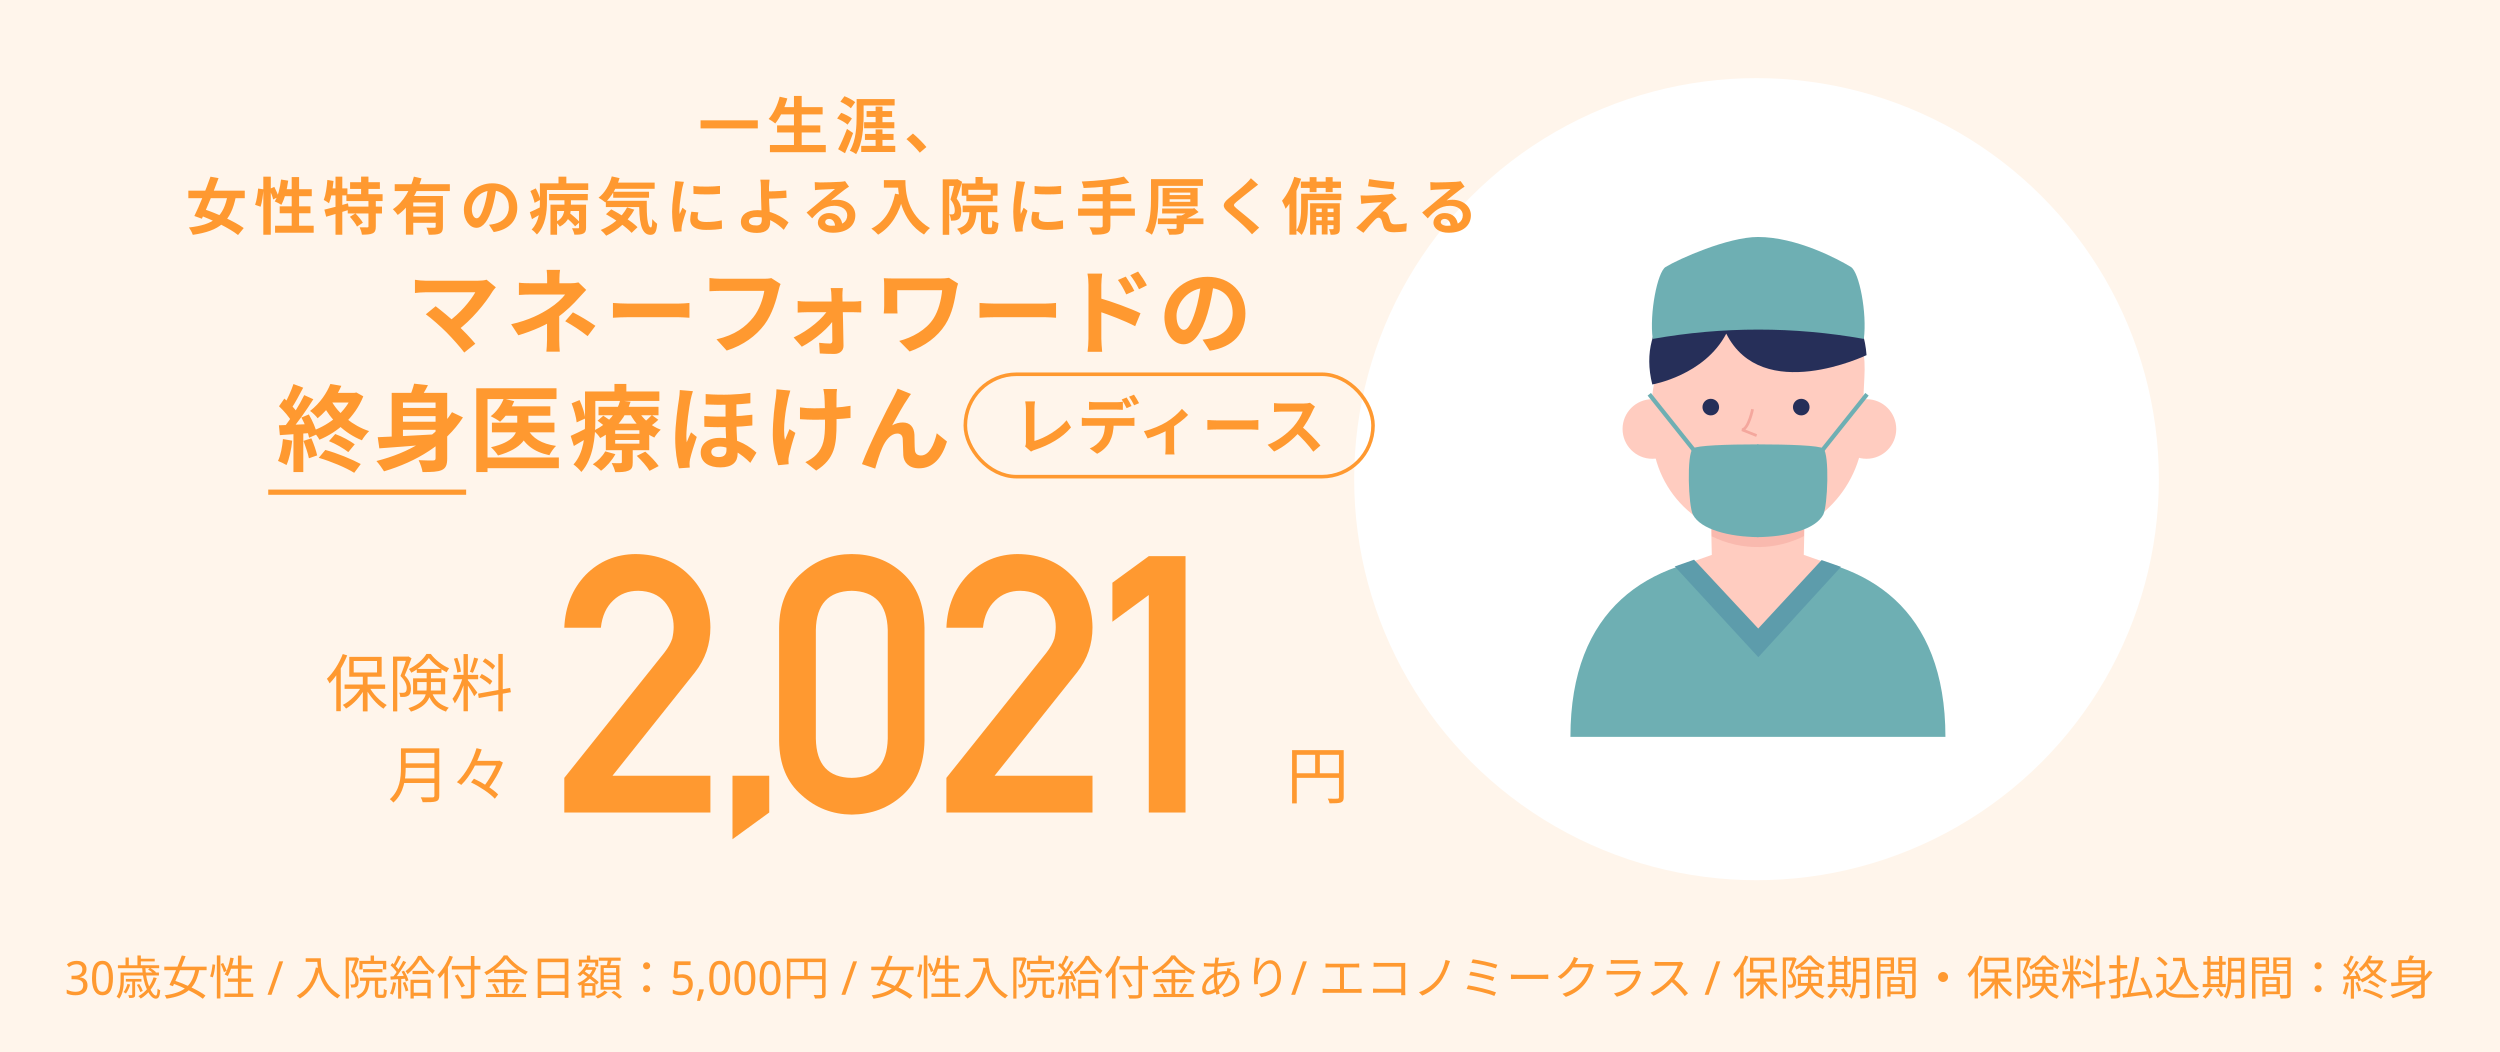 <svg width="960" height="404" viewBox="0 0 960 404" fill="none" xmlns="http://www.w3.org/2000/svg">
<rect x="0" y="0" width="960" height="404" fill="#808080" stroke="none"/>
<g clip-path="url(#clip0_47404_7855)">
<path d="M956.289 0H0V11.279V392.721V404H960V392.721V0H956.289Z" fill="#FFF5EB"/>
<path d="M216.69 312V298.7L255.105 250.63C256.591 248.695 257.603 246.894 258.143 245.229C258.503 243.654 258.684 242.168 258.684 240.773C258.684 237.082 257.536 233.864 255.24 231.119C252.855 228.373 249.479 226.955 245.113 226.865C241.242 226.865 238.024 228.103 235.459 230.578C232.803 233.054 231.228 236.542 230.733 241.043H216.69C217.05 232.851 219.796 226.078 224.927 220.721C230.103 215.5 236.471 212.845 244.033 212.755C252.495 212.845 259.359 215.545 264.625 220.856C269.981 226.123 272.704 232.806 272.794 240.908C272.794 247.389 270.813 253.151 266.853 258.192L235.189 297.89H272.794V312H216.69ZM281.274 322.262V297.89H295.384V312L281.274 322.262ZM340.899 283.644V241.921C340.629 232.064 336.016 227.045 327.059 226.865C318.057 227.045 313.466 232.064 313.286 241.921V283.644C313.466 293.591 318.057 298.61 327.059 298.7C336.016 298.61 340.629 293.591 340.899 283.644ZM299.176 284.454V241.043C299.266 231.951 302.169 224.952 307.885 220.046C313.241 215.185 319.632 212.755 327.059 212.755C334.71 212.755 341.214 215.185 346.57 220.046C352.016 224.952 354.829 231.951 355.009 241.043V284.454C354.829 293.501 352.016 300.478 346.57 305.384C341.214 310.245 334.71 312.72 327.059 312.81C319.632 312.72 313.241 310.245 307.885 305.384C302.169 300.478 299.266 293.501 299.176 284.454ZM363.416 312V298.7L401.832 250.63C403.317 248.695 404.33 246.894 404.87 245.229C405.23 243.654 405.41 242.168 405.41 240.773C405.41 237.082 404.262 233.864 401.967 231.119C399.581 228.373 396.205 226.955 391.84 226.865C387.969 226.865 384.751 228.103 382.185 230.578C379.53 233.054 377.954 236.542 377.459 241.043H363.416C363.776 232.851 366.522 226.078 371.653 220.721C376.829 215.5 383.198 212.845 390.759 212.755C399.221 212.845 406.085 215.545 411.351 220.856C416.707 226.123 419.43 232.806 419.52 240.908C419.52 247.389 417.54 253.151 413.579 258.192L381.915 297.89H419.52V312H363.416ZM441.135 228.485L427.16 238.748V223.76L441.135 213.565H455.246V312H441.135V228.485Z" fill="#FF9930"/>
<path d="M139.328 259.331H141.152V273.179H139.328V259.331ZM132.32 262.859H147.896V264.515H132.32V262.859ZM141.656 263.507C143.096 266.387 145.904 269.291 148.52 270.731C148.136 271.067 147.56 271.715 147.248 272.147C144.632 270.467 141.848 267.227 140.264 264.035L141.656 263.507ZM138.92 263.387L140.336 263.915C138.728 267.227 135.752 270.443 132.896 272.099C132.584 271.667 132.032 271.043 131.648 270.683C134.456 269.291 137.408 266.315 138.92 263.387ZM135.824 253.835V258.227H144.776V253.835H135.824ZM134.12 252.227H146.552V259.859H134.12V252.227ZM131.624 251.147L133.328 251.675C131.696 255.731 129.176 259.763 126.56 262.427C126.368 262.019 125.864 261.083 125.528 260.651C127.928 258.371 130.232 254.795 131.624 251.147ZM129.128 257.339L130.832 255.635L130.856 255.659V273.107H129.128V257.339ZM150.92 252.131H156.752V253.763H152.552V273.179H150.92V252.131ZM156.224 252.131H156.536L156.824 252.059L158.024 252.779C157.28 254.771 156.296 257.339 155.408 259.355C157.304 261.275 157.784 262.907 157.808 264.371C157.808 265.667 157.52 266.651 156.8 267.131C156.44 267.371 155.984 267.515 155.504 267.587C154.976 267.635 154.328 267.635 153.704 267.611C153.68 267.155 153.536 266.459 153.272 266.003C153.848 266.051 154.4 266.051 154.808 266.027C155.12 266.027 155.408 265.955 155.624 265.811C156.032 265.547 156.176 264.923 156.176 264.179C156.152 262.907 155.6 261.395 153.776 259.571C154.712 257.315 155.696 254.315 156.224 252.611V252.131ZM160.04 256.859H169.52V258.371H160.04V256.859ZM164.672 252.683C163.28 254.675 160.688 256.931 157.928 258.323C157.736 257.891 157.352 257.267 157.04 256.883C159.776 255.587 162.464 253.259 163.76 251.099H165.416C167.168 253.427 169.928 255.563 172.448 256.595C172.136 257.003 171.752 257.675 171.512 258.155C169.016 256.931 166.256 254.771 164.672 252.683ZM160.208 261.923V265.163H169.304V261.923H160.208ZM158.624 260.483H170.96V266.627H158.624V260.483ZM163.832 257.675H165.488V264.035C165.488 267.515 164.384 271.187 157.808 273.275C157.616 272.891 157.136 272.219 156.824 271.931C163.04 269.987 163.832 266.987 163.832 263.987V257.675ZM165.776 265.787C167.168 269.411 169.232 270.731 172.328 271.763C171.92 272.147 171.464 272.747 171.272 273.275C167.936 272.027 165.704 270.299 164.216 266.123L165.776 265.787ZM177.992 251.171H179.672V273.131H177.992V251.171ZM174.128 259.139H183.608V260.843H174.128V259.139ZM177.728 260.027L178.808 260.507C177.968 263.771 176.264 267.923 174.656 270.107C174.464 269.579 174.032 268.811 173.744 268.331C175.28 266.483 176.96 262.835 177.728 260.027ZM179.624 261.155C180.296 261.875 182.744 265.139 183.296 265.931L182.096 267.371C181.496 266.075 179.528 262.931 178.736 261.899L179.624 261.155ZM174.296 252.947L175.616 252.611C176.288 254.291 176.84 256.475 177.008 257.915L175.592 258.299C175.472 256.859 174.92 254.627 174.296 252.947ZM182.048 252.515L183.632 252.923C183.008 254.747 182.264 257.003 181.616 258.347L180.464 257.987C180.992 256.547 181.712 254.147 182.048 252.515ZM191.36 251.099H193.064V273.155H191.36V251.099ZM183.56 266.363L195.896 264.155L196.184 265.811L183.848 268.043L183.56 266.363ZM185.36 254.027L186.296 252.803C187.688 253.619 189.344 254.843 190.136 255.731L189.176 257.123C188.408 256.187 186.752 254.891 185.36 254.027ZM184.136 260.075L184.976 258.803C186.416 259.547 188.192 260.675 189.056 261.539L188.144 262.955C187.304 262.091 185.576 260.867 184.136 260.075ZM155.072 287.347H167.6V289.099H155.072V287.347ZM155.072 293.131H167.696V294.859H155.072V293.131ZM154.88 298.939H167.576V300.667H154.88V298.939ZM153.968 287.347H155.792V294.763C155.792 298.915 155.192 304.579 151.064 308.179C150.8 307.795 150.08 307.147 149.696 306.883C153.56 303.499 153.968 298.627 153.968 294.763V287.347ZM166.808 287.347H168.68V305.515C168.68 306.787 168.344 307.411 167.432 307.723C166.496 308.035 164.912 308.059 162.32 308.059C162.2 307.531 161.864 306.667 161.552 306.163C163.544 306.235 165.512 306.211 166.064 306.211C166.616 306.187 166.808 306.019 166.808 305.491V287.347ZM181.712 292.171H191.744V293.971H181.712V292.171ZM180.872 300.451L182 299.011C185.336 300.547 189.368 303.043 191.288 305.059L190.016 306.715C188.192 304.699 184.256 302.059 180.872 300.451ZM182.984 287.299L184.976 287.779C183.368 292.555 180.704 297.955 177.128 301.411C176.72 301.099 175.952 300.619 175.448 300.355C179.048 297.067 181.664 291.739 182.984 287.299ZM191 292.171H191.408L191.768 292.075L193.112 292.819C191.888 296.251 189.488 300.379 187.28 303.115C186.896 302.779 186.176 302.299 185.672 302.059C187.808 299.563 190.04 295.483 191 292.627V292.171Z" fill="#FF9930"/>
<path d="M496.16 288.042H514.976V289.842H497.96V308.514H496.16V288.042ZM514.16 288.042H515.984V306.114C515.984 307.266 515.696 307.842 514.88 308.154C514.088 308.442 512.72 308.49 510.56 308.49C510.464 307.986 510.152 307.17 509.864 306.666C511.52 306.738 513.08 306.714 513.56 306.69C514.016 306.69 514.16 306.546 514.16 306.114V288.042ZM497.144 296.922H515V298.698H497.144V296.922ZM505.016 288.954H506.816V297.786H505.016V288.954Z" fill="#FF9930"/>
<ellipse cx="674.5" cy="184" rx="154.5" ry="154" fill="white"/>
<g clip-path="url(#clip1_47404_7855)">
<path d="M680.024 212.892C678.539 212.892 677.017 212.892 675.496 212.892H674.626C673.105 212.892 671.583 212.892 670.098 212.892C632.749 214.811 603.043 233.642 603.043 282.963H747.043C747.043 233.642 717.337 214.811 680.024 212.892Z" fill="#6EAFB3"/>
<path d="M701.096 216.043L692.655 213.073L693.053 195.872H675.013H656.936L657.334 213.073L648.93 216.043L674.687 245.266L675.013 244.94L675.339 245.266L701.096 216.043Z" fill="#FFCCC0"/>
<path opacity="0.5" d="M657.301 205.939C663.038 208.779 669.376 210.195 675.776 210.067C681.671 209.951 687.464 208.516 692.73 205.867V195.836H657.301V205.939Z" fill="#F4A79D"/>
<path d="M715.561 154.228V164.222C715.561 186.167 697.666 205.795 675.712 206.193C670.317 206.289 664.957 205.309 659.946 203.309C654.935 201.31 650.373 198.331 646.527 194.548C642.681 190.764 639.629 186.251 637.549 181.274C635.47 176.298 634.404 170.956 634.414 165.562V154.228C634.409 150.166 635.205 146.144 636.755 142.39C638.306 138.636 640.581 135.224 643.45 132.349C646.319 129.474 649.727 127.192 653.479 125.634C657.231 124.075 661.253 123.27 665.315 123.266H684.588C722.263 121.129 715.561 137.135 715.561 154.228Z" fill="#FFCCC0"/>
<path d="M672.991 157.124C672.991 157.124 671.433 164.801 668.934 165.019L674.549 167.264" stroke="#F4A79D" stroke-width="1.069" stroke-linejoin="bevel"/>
<path d="M691.68 159.515C693.441 159.515 694.868 158.088 694.868 156.328C694.868 154.568 693.441 153.141 691.68 153.141C689.919 153.141 688.492 154.568 688.492 156.328C688.492 158.088 689.919 159.515 691.68 159.515Z" fill="#262F59"/>
<path d="M656.938 159.515C658.699 159.515 660.126 158.088 660.126 156.328C660.126 154.568 658.699 153.141 656.938 153.141C655.177 153.141 653.75 154.568 653.75 156.328C653.75 158.088 655.177 159.515 656.938 159.515Z" fill="#262F59"/>
<path d="M634.474 176.173C640.776 176.173 645.885 171.05 645.885 164.73C645.885 158.41 640.776 153.286 634.474 153.286C628.172 153.286 623.062 158.41 623.062 164.73C623.062 171.05 628.172 176.173 634.474 176.173Z" fill="#FFCCC0"/>
<path d="M716.754 136.375C716.754 136.375 676.688 155.567 662.885 128.118C654.517 144.197 634.484 147.637 634.484 147.637C622.058 98.46 712.842 84.265 716.754 136.375Z" fill="#262F59"/>
<path d="M716.743 176.173C723.046 176.173 728.155 171.05 728.155 164.73C728.155 158.41 723.046 153.286 716.743 153.286C710.441 153.286 705.332 158.41 705.332 164.73C705.332 171.05 710.441 176.173 716.743 176.173Z" fill="#FFCCC0"/>
<path d="M710.748 102.516C705.785 99.474 689.809 91 675.065 91C663.509 91 644.563 99.474 639.6 102.516C636.448 104.435 633.332 120.296 634.637 130.146C661.45 125.366 688.898 125.366 715.711 130.146C717.015 120.188 713.936 104.435 710.748 102.516Z" fill="#6EAFB3"/>
<path d="M675.198 170.632C663.243 170.632 651.252 171.066 650.057 172.225C647.629 174.507 648.354 194.206 650.057 197.574C652.991 203.368 664.149 206.157 675.198 206.265V170.632Z" fill="#6EAFB3"/>
<path d="M674.797 170.632C686.788 170.632 698.743 171.066 700.155 172.225C702.583 174.507 701.822 194.206 700.155 197.574C697.185 203.368 686.063 206.157 674.797 206.265V170.632Z" fill="#6EAFB3"/>
<path d="M633.316 151.403L651.683 174.398" stroke="#6EAFB3" stroke-width="1.636" stroke-miterlimit="10"/>
<path d="M716.933 151.403L698.566 174.398" stroke="#6EAFB3" stroke-width="1.636" stroke-miterlimit="10"/>
<path d="M706.929 217.672L699.502 215.065L675.158 241.355L650.524 214.92L643.098 217.527L675.194 252.364L706.929 217.672Z" fill="#5D9CAB"/>
</g>
<path d="M190.404 110.32C189.9 110.896 189.468 111.4 189.18 111.832C186.372 116.476 181.044 122.956 175.464 127.06L171.864 123.748C176.616 120.436 180.648 115.54 182.52 112.228C179.352 112.228 166.248 112.228 163.512 112.228C162.036 112.228 160.092 112.408 159.336 112.516V107.44C160.308 107.62 162.252 107.8 163.512 107.8C165.78 107.8 179.604 107.8 183.456 107.8C184.86 107.8 186.048 107.656 186.84 107.404L190.404 110.32ZM171.432 127.6C169.308 125.476 165.636 122.2 163.512 120.688L167.292 117.592C169.236 119.068 172.836 121.984 175.572 124.612C177.948 126.916 180.792 129.904 182.52 131.992L178.272 135.376C176.796 133.36 173.772 129.976 171.432 127.6ZM215.064 103.624C214.92 104.452 214.812 105.82 214.812 106.936C214.812 108.016 214.812 109.852 214.812 110.932H210.096C210.096 109.852 210.096 108.196 210.096 106.936C210.096 105.784 210.06 104.488 209.916 103.624H215.064ZM225.108 111.328C224.208 112.264 223.092 113.452 222.336 114.316C220.32 116.62 217.296 119.608 214.02 121.912C210.132 124.684 204.624 127.06 199.044 128.752L196.272 124.504C203.22 122.956 207.828 120.472 210.924 118.456C213.696 116.692 215.928 114.568 217.008 113.092C215.064 113.092 205.488 113.092 203.976 113.092C202.68 113.092 200.412 113.164 199.26 113.272V108.556C200.628 108.736 202.644 108.772 203.868 108.772C205.488 108.772 217.008 108.772 219.132 108.772C220.248 108.772 221.292 108.664 222.12 108.448L225.108 111.328ZM214.74 119.176C214.74 121.768 214.74 127.564 214.74 130.48C214.74 131.884 214.848 133.936 214.956 135.052H209.808C209.916 134.044 210.06 131.884 210.06 130.48C210.06 127.708 210.06 123.28 210.06 121.12L214.74 119.176ZM225.648 129.076C222.516 126.628 220.14 125.116 217.044 123.352L219.996 119.932C223.308 121.696 225.18 122.776 228.636 125.116L225.648 129.076ZM235.368 116.332C236.7 116.44 239.292 116.584 241.164 116.584C245.412 116.584 257.292 116.584 260.496 116.584C262.188 116.584 263.772 116.404 264.744 116.332V122.02C263.88 121.984 262.044 121.804 260.532 121.804C257.256 121.804 245.412 121.804 241.164 121.804C239.148 121.804 236.736 121.912 235.368 122.02V116.332ZM299.752 109.06C299.392 109.744 299.14 110.788 298.96 111.544C298.132 115.072 296.548 120.652 293.524 124.684C290.284 128.968 285.496 132.568 279.052 134.62L275.128 130.3C282.292 128.644 286.324 125.512 289.24 121.876C291.652 118.852 292.984 114.784 293.488 111.688C291.292 111.688 279.412 111.688 276.712 111.688C275.056 111.688 273.364 111.796 272.428 111.832V106.756C273.508 106.9 275.524 107.044 276.712 107.044C279.412 107.044 291.364 107.044 293.38 107.044C294.064 107.044 295.216 107.008 296.188 106.792L299.752 109.06ZM323.656 110.608C323.512 111.508 323.476 112.66 323.476 113.632C323.62 118.348 323.836 127.024 323.908 132.748C323.944 134.62 322.504 135.916 320.38 135.916C318.652 135.916 316.42 135.844 314.8 135.736L314.548 131.632C315.988 131.812 317.716 131.92 318.652 131.92C319.336 131.92 319.624 131.56 319.624 130.804C319.624 126.772 319.48 118.348 319.264 113.632C319.264 112.732 319.156 111.616 318.976 110.608H323.656ZM306.304 115.576C307.168 115.72 308.608 115.792 309.58 115.792C311.596 115.792 326.356 115.792 327.76 115.792C328.696 115.792 330.1 115.684 330.712 115.576V119.968C329.884 119.932 328.732 119.896 327.976 119.896C326.86 119.896 311.236 119.896 309.688 119.896C308.644 119.896 307.312 119.968 306.304 120.04V115.576ZM304.756 129.58C310.552 126.916 316.276 122.056 318.22 118.528L320.56 118.564L320.632 122.056C318.76 125.44 312.928 130.516 307.888 133.144L304.756 129.58ZM367.9 108.88C367.684 109.42 367.324 110.824 367.252 111.328C366.604 115.072 365.776 120.328 362.968 124.684C359.98 129.364 355.084 132.964 349.288 134.98L345.292 130.912C350.116 129.688 355.696 126.736 358.504 122.236C360.34 119.32 361.42 115.288 361.78 111.436C359.512 111.436 347.092 111.436 344.536 111.436C344.536 112.516 344.536 115.972 344.536 117.412C344.536 117.952 344.536 119.248 344.644 120.364H339.352C339.46 119.284 339.532 118.384 339.532 117.412C339.532 115.972 339.532 111.508 339.532 109.816C339.532 108.844 339.496 107.764 339.388 106.828C340.504 106.9 342.124 106.936 343.78 106.936C345.22 106.936 358.432 106.936 360.988 106.936C362.212 106.936 363.436 106.864 364.408 106.684L367.9 108.88ZM376.144 116.332C377.476 116.44 380.068 116.584 381.94 116.584C386.188 116.584 398.068 116.584 401.272 116.584C402.964 116.584 404.548 116.404 405.52 116.332V122.02C404.656 121.984 402.82 121.804 401.308 121.804C398.032 121.804 386.188 121.804 381.94 121.804C379.924 121.804 377.512 121.912 376.144 122.02V116.332ZM432.304 106.216C433.312 107.728 434.788 110.032 435.58 111.688L432.484 113.056C431.404 110.788 430.612 109.348 429.28 107.512L432.304 106.216ZM437.02 104.272C438.1 105.712 439.612 107.944 440.404 109.564L437.38 111.076C436.228 108.772 435.364 107.44 434.032 105.676L437.02 104.272ZM417.976 130.084C417.976 127.348 417.976 112.444 417.976 109.384C417.976 108.088 417.832 106.324 417.58 105.064H423.232C423.088 106.324 422.908 107.908 422.908 109.384C422.908 113.38 422.908 127.42 422.908 130.084C422.908 131.128 423.088 133.648 423.232 135.088H417.616C417.832 133.684 417.976 131.524 417.976 130.084ZM421.828 114.352C426.652 115.684 434.392 118.528 437.956 120.292L435.904 125.26C431.836 123.136 425.752 120.832 421.828 119.536V114.352ZM466.144 108.34C465.64 112.012 464.92 116.224 463.66 120.472C461.5 127.744 458.404 132.208 454.48 132.208C450.448 132.208 447.136 127.78 447.136 121.696C447.136 113.416 454.372 106.288 463.696 106.288C472.588 106.288 478.24 112.48 478.24 120.364C478.24 127.924 473.596 133.288 464.524 134.692L461.788 130.444C463.192 130.264 464.2 130.084 465.172 129.868C469.744 128.752 473.344 125.476 473.344 120.184C473.344 114.532 469.816 110.5 463.588 110.5C455.956 110.5 451.78 116.728 451.78 121.264C451.78 124.9 453.22 126.664 454.588 126.664C456.136 126.664 457.504 124.36 459.016 119.5C460.06 116.116 460.852 111.976 461.212 108.196L466.144 108.34ZM126.329 169.396L128.741 166.66C131.369 167.632 134.501 169.324 136.229 170.62L133.745 173.608C132.053 172.24 128.885 170.404 126.329 169.396ZM122.405 175.804L124.925 172.78C129.605 174.04 135.185 176.38 138.533 178.18L136.013 181.564C132.845 179.584 127.121 177.172 122.405 175.804ZM126.869 147.436L131.081 148.156C129.101 152.584 126.329 157.012 121.973 160.612C121.325 159.712 119.957 158.38 119.057 157.804C122.945 154.816 125.537 150.82 126.869 147.436ZM127.553 150.856H136.481V154.564H125.717L127.553 150.856ZM135.329 150.856H136.121L136.841 150.712L139.505 152.188C136.301 160.252 129.677 165.94 122.657 168.856C122.153 167.848 120.857 166.156 120.029 165.436C126.761 162.988 132.881 158.02 135.329 151.612V150.856ZM127.121 153.7C129.893 158.884 135.401 163.456 141.737 165.544C140.837 166.372 139.577 167.992 138.965 169.072C132.413 166.444 126.977 161.224 123.701 154.924L127.121 153.7ZM112.685 147.472L116.429 148.876C114.953 151.612 113.297 154.816 111.893 156.832L109.013 155.572C110.309 153.448 111.857 149.992 112.685 147.472ZM116.825 151.72L120.317 153.304C117.725 157.444 114.197 162.448 111.461 165.58L108.977 164.176C111.641 160.9 114.953 155.608 116.825 151.72ZM107.141 156.004L109.193 153.052C111.101 154.708 113.333 156.976 114.269 158.632L112.037 161.98C111.173 160.252 108.977 157.732 107.141 156.004ZM115.745 160.324L118.589 159.136C119.993 161.548 121.361 164.68 121.757 166.732L118.697 168.1C118.337 166.048 117.077 162.772 115.745 160.324ZM107.105 163.312C110.417 163.204 115.277 163.024 120.029 162.808L119.993 166.228C115.565 166.552 110.957 166.84 107.465 167.092L107.105 163.312ZM116.537 169.288L119.561 168.316C120.461 170.368 121.397 173.068 121.793 174.868L118.625 175.984C118.265 174.184 117.329 171.412 116.537 169.288ZM108.653 168.604L112.217 169.216C111.857 172.672 111.065 176.272 110.021 178.576C109.265 178.108 107.645 177.352 106.745 176.992C107.789 174.868 108.365 171.664 108.653 168.604ZM112.685 165.22H116.465V181.276H112.685V165.22ZM153.185 156.652H169.205V159.784H153.185V156.652ZM153.185 161.944H169.205V165.04H153.185V161.944ZM167.261 150.856H171.725V175.984C171.725 178.468 171.257 179.728 169.673 180.484C168.089 181.204 165.749 181.276 162.257 181.276C162.077 179.98 161.393 177.928 160.745 176.704C162.977 176.848 165.533 176.812 166.289 176.812C167.009 176.812 167.261 176.596 167.261 175.912V150.856ZM145.049 167.884C150.953 167.668 160.529 167.164 169.349 166.66L169.277 170.296C160.889 171.016 151.925 171.736 145.661 172.168L145.049 167.884ZM173.561 158.272L177.773 160.288C171.041 170.656 159.953 177.28 147.461 180.988C146.849 179.944 145.409 177.964 144.545 177.028C157.109 173.86 167.693 167.704 173.561 158.272ZM159.017 147.328L164.345 147.904C163.265 150.1 161.861 152.332 160.853 153.772L157.001 153.016C157.793 151.324 158.621 149.02 159.017 147.328ZM150.413 150.856H168.701V154.564H154.733V169.864H150.413V150.856ZM193.757 156.04H211.325V159.64H193.757V156.04ZM188.897 162.304H212.909V166.012H188.897V162.304ZM198.617 157.372H202.901V163.348C202.901 167.74 200.705 172.24 191.237 174.904C190.697 174.04 189.473 172.528 188.537 171.736C197.357 169.72 198.617 166.228 198.617 163.276V157.372ZM193.433 153.052L197.465 154.06C196.241 157.12 194.117 160.072 192.029 161.944C191.201 161.296 189.437 160.288 188.429 159.82C190.589 158.2 192.461 155.644 193.433 153.052ZM202.613 164.716C204.341 168.244 208.049 170.44 213.521 171.232C212.621 172.06 211.505 173.68 210.965 174.796C204.845 173.536 201.137 170.512 198.977 165.472L202.613 164.716ZM182.885 149.092H213.701V153.232H187.205V181.276H182.885V149.092ZM185.549 175.66H214.601V179.8H185.549V175.66ZM229.829 156.22H252.869V159.46H229.829V156.22ZM229.469 161.548L231.665 159.64C232.961 160.432 234.653 161.656 235.517 162.484L233.177 164.608C232.385 163.744 230.765 162.448 229.469 161.548ZM244.517 175.048L247.793 173.428C249.629 175.048 251.861 177.352 252.941 178.972L249.413 180.808C248.513 179.224 246.353 176.776 244.517 175.048ZM236.237 168.964V170.368H245.525V168.964H236.237ZM236.237 165.22V166.588H245.525V165.22H236.237ZM232.637 162.7H249.305V172.888H232.637V162.7ZM232.421 173.32L236.309 174.4C235.013 176.812 232.853 179.26 230.801 180.772C230.117 180.052 228.569 178.828 227.633 178.288C229.541 177.064 231.377 175.192 232.421 173.32ZM250.313 159.388L252.797 161.188C251.645 162.34 250.205 163.384 249.125 164.068L246.965 162.412C248.009 161.656 249.485 160.252 250.313 159.388ZM244.985 157.588C246.677 160.72 250.025 163.636 253.733 165.004C252.905 165.724 251.789 167.092 251.249 168.028C247.253 166.192 243.797 162.628 241.781 158.596L244.985 157.588ZM238.793 171.592H242.969V177.532C242.969 179.296 242.645 180.196 241.313 180.736C240.053 181.276 238.433 181.312 236.237 181.312C236.021 180.232 235.409 178.792 234.905 177.82C236.237 177.892 237.749 177.856 238.217 177.856C238.649 177.856 238.793 177.748 238.793 177.388V171.592ZM238.145 153.772L242.141 154.276C240.377 159.784 236.993 164.788 230.477 168.208C229.937 167.272 228.749 165.976 227.885 165.4C233.897 162.556 236.993 158.128 238.145 153.772ZM226.697 150.316H253.193V153.952H226.697V150.316ZM224.645 150.316H228.605V161.944C228.605 167.74 227.813 176.164 223.241 181.24C222.629 180.412 221.045 178.9 220.217 178.36C224.285 173.824 224.645 167.092 224.645 161.944V150.316ZM235.949 147.436H240.521V152.512H235.949V147.436ZM219.497 154.888L222.557 153.628C223.601 155.896 224.537 158.848 224.753 160.684L221.441 162.196C221.261 160.288 220.433 157.228 219.497 154.888ZM219.137 167.38C220.829 166.66 223.169 165.472 225.653 164.212L226.625 167.488C224.573 168.784 222.413 170.08 220.361 171.268L219.137 167.38ZM282.785 153.376C282.785 156.076 282.785 159.532 282.785 161.8C282.785 166.804 283.253 170.908 283.253 174.184C283.253 177.388 281.273 179.476 276.593 179.476C272.417 179.476 269.069 177.676 269.069 173.788C269.069 170.656 271.589 168.136 276.449 168.136C283.649 168.136 288.329 171.916 290.489 173.824L288.113 177.748C284.657 174.22 280.301 171.484 276.305 171.484C274.289 171.484 273.137 172.276 273.137 173.5C273.137 174.796 274.253 175.516 276.017 175.516C278.177 175.516 278.969 174.436 278.969 172.708C278.969 170.512 278.609 165.688 278.609 161.944C278.609 158.992 278.609 155.068 278.609 153.376H282.785ZM270.437 159.748C277.241 160.288 283.721 159.856 288.905 159.244V163.384C284.189 163.924 277.277 164.248 270.473 163.888L270.437 159.748ZM270.977 151.324C277.565 151.828 283.721 151.504 288.149 150.856V154.852C283.757 155.32 277.637 155.644 270.977 155.32V151.324ZM266.081 150.208C265.793 150.928 265.361 152.764 265.217 153.412C264.677 155.824 263.561 163.78 263.561 167.38C263.561 168.064 263.597 169.108 263.705 169.828C264.173 168.568 264.821 167.2 265.361 166.012L267.557 167.776C266.549 170.764 265.397 174.4 264.965 176.38C264.857 176.884 264.785 177.676 264.785 178.036C264.785 178.432 264.821 179.044 264.857 179.548L260.717 179.836C259.961 177.352 259.277 173.212 259.277 168.352C259.277 162.916 260.285 156.076 260.717 153.304C260.861 152.332 261.041 150.892 261.041 149.776L266.081 150.208ZM321.413 149.38C321.269 150.172 321.233 151.036 321.233 151.864C321.161 153.52 321.233 160.324 321.233 162.448C321.233 170.908 320.585 176.164 313.421 180.7L309.245 177.46C310.649 176.848 312.449 175.696 313.457 174.58C316.193 171.7 316.805 168.46 316.805 162.412C316.805 159.712 316.733 153.88 316.553 151.864C316.481 151 316.301 149.956 316.157 149.38H321.413ZM307.193 156.436C308.957 156.688 310.721 156.796 312.665 156.796C317.309 156.796 323.069 156.472 326.597 155.824V160.504C323.177 160.9 317.633 161.188 312.773 161.188C311.189 161.188 308.993 161.08 307.193 160.972V156.436ZM303.485 149.992C303.197 150.892 302.837 152.188 302.657 152.944C301.757 156.94 300.461 164.5 301.433 168.964C301.901 167.848 302.585 166.084 303.161 164.788L305.429 166.228C304.349 169.324 303.413 172.924 302.981 174.976C302.837 175.552 302.729 176.344 302.765 176.74C302.765 177.136 302.801 177.748 302.837 178.252L298.805 178.648C298.013 176.452 296.753 171.448 296.753 166.984C296.753 161.08 297.473 155.536 297.941 152.584C298.085 151.612 298.121 150.388 298.157 149.488L303.485 149.992ZM349.817 151.288C349.421 151.756 349.061 152.368 348.665 152.98C346.865 155.536 344.345 160.144 342.581 163.348C343.913 162.556 345.317 162.232 346.685 162.232C349.385 162.232 351.005 163.924 351.149 166.948C351.221 168.532 351.149 171.412 351.329 172.924C351.473 174.328 352.445 174.904 353.633 174.904C356.765 174.904 358.709 170.836 359.717 166.372L363.641 169.54C361.733 175.732 358.421 179.836 352.877 179.836C348.881 179.836 347.045 177.424 346.865 174.832C346.757 172.888 346.757 169.972 346.649 168.496C346.541 167.236 345.857 166.48 344.561 166.48C342.113 166.48 340.061 169 338.801 171.916C337.829 174.004 336.605 178.036 336.065 179.944L330.989 178.216C333.617 171.016 340.997 156.328 342.941 152.872C343.373 151.936 344.057 150.748 344.705 149.236L349.817 151.288Z" fill="#FF9930"/>
<path d="M103 189H179" stroke="#FF9930" stroke-width="2"/>
<rect x="370.69" y="143.717" width="156.557" height="39.325" rx="19.663" stroke="#FF9930" stroke-width="1.379"/>
<path d="M393.65 171.444C393.914 170.844 393.962 170.436 393.962 169.884C393.962 168.06 393.962 159.54 393.962 156.852C393.962 155.964 393.818 154.812 393.674 154.14H397.442C397.322 155.052 397.226 155.94 397.226 156.852C397.226 159.516 397.226 167.508 397.226 169.332C401.138 168.228 406.49 165.156 409.562 161.388L411.266 164.124C407.978 168.036 402.986 170.916 397.322 172.764C397.01 172.86 396.482 173.028 395.906 173.412L393.65 171.444ZM418.178 154.284C418.946 154.38 419.954 154.452 420.746 154.452C422.258 154.452 427.202 154.452 428.618 154.452C429.434 154.452 430.37 154.38 431.186 154.284V157.38C430.37 157.332 429.434 157.284 428.618 157.284C427.202 157.284 422.258 157.284 420.77 157.284C419.93 157.284 418.922 157.332 418.178 157.38V154.284ZM415.418 160.404C416.114 160.5 416.954 160.572 417.698 160.572C419.21 160.572 432.002 160.572 433.418 160.572C433.922 160.572 434.978 160.524 435.626 160.404V163.548C435.026 163.5 434.09 163.476 433.418 163.476C432.002 163.476 419.21 163.476 417.698 163.476C417.002 163.476 416.066 163.5 415.418 163.548V160.404ZM427.682 162.084C427.682 165.228 427.13 167.628 426.122 169.644C425.282 171.3 423.434 173.172 421.298 174.252L418.466 172.212C420.17 171.54 421.874 170.172 422.834 168.756C424.034 166.956 424.346 164.676 424.346 162.108L427.682 162.084ZM432.626 152.628C433.226 153.492 434.09 155.028 434.522 155.916L432.602 156.732C432.122 155.748 431.378 154.332 430.73 153.396L432.626 152.628ZM435.458 151.548C436.082 152.436 436.97 153.972 437.402 154.812L435.506 155.628C435.002 154.62 434.234 153.228 433.562 152.316L435.458 151.548ZM439.267 165.564C442.411 164.868 445.963 163.26 447.859 162.108C450.211 160.692 452.611 158.556 453.859 156.996L456.235 159.324C454.795 160.884 451.891 163.14 449.275 164.676C447.115 165.948 443.419 167.556 440.683 168.372L439.267 165.564ZM447.595 164.004L450.859 163.38V171.9C450.859 172.764 450.883 174.036 451.027 174.516H447.451C447.523 174.036 447.595 172.764 447.595 171.9V164.004ZM463.627 161.268C464.515 161.34 466.243 161.436 467.491 161.436C470.323 161.436 478.243 161.436 480.379 161.436C481.507 161.436 482.563 161.316 483.211 161.268V165.06C482.635 165.036 481.411 164.916 480.403 164.916C478.219 164.916 470.323 164.916 467.491 164.916C466.147 164.916 464.539 164.988 463.627 165.06V161.268ZM504.959 156.132C504.767 156.396 504.335 157.116 504.119 157.62C503.135 159.9 501.359 163.164 499.295 165.564C496.607 168.66 492.983 171.636 489.263 173.388L486.767 170.796C490.655 169.356 494.351 166.428 496.607 163.932C498.191 162.132 499.655 159.756 500.207 158.052C499.199 158.052 493.079 158.052 492.047 158.052C491.063 158.052 489.743 158.172 489.215 158.22V154.788C489.863 154.884 491.351 154.956 492.047 154.956C493.319 154.956 499.463 154.956 500.519 154.956C501.575 154.956 502.511 154.836 503.015 154.668L504.959 156.132ZM499.607 163.572C502.079 165.588 505.487 169.164 507.047 171.084L504.311 173.46C502.535 170.988 499.919 168.132 497.351 165.804L499.607 163.572Z" fill="#FF9930"/>
<path d="M269.019 46.201H290.996V49.31H269.019V46.201ZM299.374 41.146H315.893V43.923H299.374V41.146ZM298.401 48.148H314.991V50.877H298.401V48.148ZM295.648 55.671H317.103V58.448H295.648V55.671ZM304.88 36.85H307.847V57.047H304.88V36.85ZM299.398 37.135L302.341 37.8C301.297 41.478 299.564 45.133 297.713 47.412C297.143 46.913 295.885 46.083 295.15 45.679C297.025 43.686 298.543 40.41 299.398 37.135ZM330.109 38.037H343.542V40.505H330.109V38.037ZM328.946 38.037H331.628V44.421C331.628 48.646 331.248 55.054 328.756 59.184C328.21 58.756 327.023 58.115 326.335 57.878C328.756 53.986 328.946 48.337 328.946 44.421V38.037ZM331.818 46.937H343.423V49.263H331.818V46.937ZM332.767 42.641H342.569V44.896H332.767V42.641ZM336.232 40.932H338.866V47.815H336.232V40.932ZM330.702 56.003H343.779V58.377H330.702V56.003ZM332.126 51.423H343.115V53.725H332.126V51.423ZM336.232 49.69H338.866V57.071H336.232V49.69ZM322.704 39.058L324.27 36.945C325.671 37.491 327.498 38.441 328.4 39.224L326.739 41.573C325.908 40.766 324.104 39.698 322.704 39.058ZM321.446 45.489L323.013 43.33C324.413 43.828 326.217 44.754 327.142 45.513L325.481 47.863C324.65 47.103 322.87 46.083 321.446 45.489ZM321.826 57.285C322.823 55.41 324.199 52.348 325.243 49.5L327.593 51.09C326.667 53.677 325.552 56.478 324.484 58.851L321.826 57.285ZM353.201 58.638C351.754 56.881 349.736 54.84 348.075 53.416L350.567 51.28C352.252 52.657 354.53 54.983 355.741 56.454L353.201 58.638ZM72.324 73.214H93.992V76.11H72.324V73.214ZM80.82 67.85L83.929 68.396C82.055 73.523 79.444 79.883 77.521 83.989L74.626 82.945C76.525 79.076 79.135 72.716 80.82 67.85ZM87.466 74.638L90.599 75.35C88.7 85.223 84.309 88.665 74.033 90.183C73.748 89.305 73.107 88.095 72.537 87.359C82.055 86.267 85.899 83.396 87.466 74.638ZM76.192 82.47L78.115 80.239C83.17 81.924 90.1 85.033 93.589 87.573L91.405 90.255C88.225 87.692 81.485 84.369 76.192 82.47ZM101.112 67.85H103.984V90.136H101.112V67.85ZM99.119 72.407L101.16 72.692C101.041 74.757 100.638 77.581 100.068 79.385L97.956 78.649C98.549 77.035 98.953 74.377 99.119 72.407ZM103.414 72.597L105.337 71.766C106.001 73.001 106.69 74.614 106.927 75.611L104.886 76.584C104.672 75.54 104.032 73.879 103.414 72.597ZM107.924 68.942L110.677 69.369C110.202 72.906 109.277 76.418 108.042 78.649C107.473 78.246 106.191 77.629 105.503 77.344C106.761 75.35 107.544 72.122 107.924 68.942ZM108.754 72.644H119.719V75.35H107.948L108.754 72.644ZM112.006 67.993H114.854V88.237H112.006V67.993ZM107.402 79.242H119.221V81.9H107.402V79.242ZM105.622 86.671H120.455V89.376H105.622V86.671ZM134.434 69.963H145.873V72.55H134.434V69.963ZM133.01 74.567H146.918V77.201H133.01V74.567ZM133.532 79.337H146.68V81.972H133.532V79.337ZM138.658 67.827H141.483V76.015H138.658V67.827ZM141.483 76.916H144.307V86.956C144.307 88.403 144.022 89.187 143.073 89.614C142.124 90.041 140.771 90.112 138.967 90.112C138.872 89.282 138.492 88.071 138.113 87.288C139.276 87.335 140.581 87.335 140.984 87.312C141.364 87.312 141.483 87.24 141.483 86.908V76.916ZM134.363 83.253L136.475 81.948C137.519 82.992 138.777 84.487 139.347 85.532L137.092 87.003C136.594 85.959 135.383 84.392 134.363 83.253ZM124.561 80.5C126.887 79.978 130.352 79.005 133.627 78.079L134.007 80.572C131.016 81.521 127.765 82.494 125.249 83.23L124.561 80.5ZM128.833 67.85H131.444V90.136H128.833V67.85ZM125.7 69.085L128.073 69.488C127.765 72.621 127.195 75.92 126.341 78.056C125.914 77.7 124.893 77.059 124.324 76.774C125.083 74.852 125.486 71.885 125.7 69.085ZM126.341 72.336H133.413V75.042H125.819L126.341 72.336ZM151.569 70.722H172.74V73.38H151.569V70.722ZM157.977 79.266H168.301V81.639H157.977V79.266ZM155.865 75.255H167.874V77.747H158.689V90.112H155.865V75.255ZM167.305 75.255H170.081V87.051C170.081 88.451 169.82 89.234 168.847 89.685C167.898 90.112 166.545 90.136 164.623 90.136C164.504 89.353 164.124 88.142 163.745 87.407C164.979 87.478 166.379 87.454 166.782 87.454C167.162 87.454 167.305 87.335 167.305 87.003V75.255ZM158.927 67.827L161.87 68.491C160.208 73.855 157.36 79.314 152.732 82.541C152.329 81.9 151.427 80.88 150.857 80.334C155.082 77.557 157.74 72.455 158.927 67.827ZM157.977 83.182H168.301V85.555H157.977V83.182ZM190.658 71.743C190.326 74.163 189.851 76.94 189.021 79.741C187.597 84.535 185.556 87.478 182.969 87.478C180.31 87.478 178.127 84.559 178.127 80.548C178.127 75.089 182.897 70.39 189.044 70.39C194.906 70.39 198.633 74.472 198.633 79.67C198.633 84.654 195.571 88.19 189.59 89.115L187.786 86.315C188.712 86.196 189.377 86.078 190.017 85.935C193.032 85.2 195.405 83.04 195.405 79.551C195.405 75.825 193.079 73.167 188.973 73.167C183.942 73.167 181.189 77.272 181.189 80.263C181.189 82.66 182.138 83.823 183.04 83.823C184.06 83.823 184.962 82.304 185.959 79.1C186.647 76.869 187.169 74.14 187.407 71.648L190.658 71.743ZM210.855 74.496H225.712V76.893H210.855V74.496ZM217.05 83.182L218.711 81.758C220.016 82.802 221.773 84.321 222.603 85.294L220.847 86.908C220.064 85.888 218.355 84.298 217.05 83.182ZM211.377 78.602H223.458V81.022H213.917V90.136H211.377V78.602ZM222.342 78.602H225.048V87.359C225.048 88.57 224.81 89.258 223.98 89.685C223.173 90.088 222.057 90.136 220.562 90.112C220.444 89.4 220.016 88.308 219.66 87.644C220.61 87.692 221.654 87.692 221.939 87.668C222.247 87.668 222.342 87.597 222.342 87.312V78.602ZM216.741 75.326H219.233V79.527C219.233 82.138 218.45 85.152 214.985 87.027C214.653 86.481 213.917 85.65 213.347 85.223C216.409 83.87 216.741 81.402 216.741 79.527V75.326ZM208.862 70.39H225.878V72.953H208.862V70.39ZM207.319 70.39H210.025V77.51C210.025 81.307 209.502 86.79 206.18 90.041C205.8 89.519 204.708 88.475 204.139 88.142C207.058 85.176 207.319 80.832 207.319 77.486V70.39ZM214.463 67.85H217.477V72.075H214.463V67.85ZM203.664 73.356L205.729 72.336C206.488 73.713 207.248 75.54 207.485 76.727L205.278 77.89C205.064 76.703 204.376 74.804 203.664 73.356ZM203.45 81.473C204.59 80.999 206.204 80.216 207.841 79.385L208.506 81.616C207.129 82.494 205.658 83.372 204.281 84.155L203.45 81.473ZM235.206 70.129H251.392V72.502H235.206V70.129ZM235.467 73.618H249.232V75.92H235.467V73.618ZM232.642 77.106H246.36V79.504H232.642V77.106ZM234.921 67.732L237.911 68.396C236.772 72.194 234.755 75.611 232.453 77.724C231.883 77.225 230.578 76.323 229.842 75.92C232.215 74.116 234.019 71.054 234.921 67.732ZM240.807 79.622L243.584 80.524C241.163 84.986 237.128 88.427 232.785 90.516C232.358 89.922 231.313 88.807 230.673 88.308C235.04 86.576 238.789 83.491 240.807 79.622ZM245.411 77.106H248.354C248.283 82.826 248.591 87.335 249.968 87.335C250.348 87.335 250.442 86.054 250.466 84.132C251.036 84.796 251.748 85.508 252.341 85.935C252.128 88.902 251.605 90.16 249.778 90.183C245.862 90.16 245.458 84.369 245.411 77.106ZM232.69 82.257L234.731 80.382C238.149 82.162 242.634 85.057 244.818 87.24L242.539 89.424C240.569 87.24 236.202 84.203 232.69 82.257ZM266.273 71.41C269.192 71.814 273.938 71.695 276.478 71.387V74.448C273.582 74.733 269.263 74.733 266.296 74.448L266.273 71.41ZM268.171 81.544C267.981 82.352 267.886 82.921 267.886 83.538C267.886 84.606 268.812 85.247 271.233 85.247C273.345 85.247 275.101 85.057 277.166 84.606L277.237 87.81C275.695 88.119 273.772 88.285 271.09 88.285C267.008 88.285 265.038 86.813 265.038 84.392C265.038 83.443 265.181 82.518 265.466 81.307L268.171 81.544ZM262.618 69.82C262.452 70.319 262.143 71.529 262.048 71.956C261.716 73.523 260.885 78.269 260.885 80.643C260.885 81.117 260.909 81.711 260.98 82.185C261.336 81.378 261.716 80.572 262.072 79.764L263.543 80.927C262.855 82.921 262.072 85.484 261.834 86.742C261.763 87.098 261.692 87.62 261.692 87.858C261.716 88.119 261.716 88.522 261.74 88.854L259.01 89.02C258.536 87.407 258.085 84.511 258.085 81.284C258.085 77.7 258.797 73.713 259.058 71.861C259.153 71.221 259.271 70.319 259.295 69.559L262.618 69.82ZM295.512 68.99C295.417 69.678 295.346 70.841 295.298 71.766C295.275 72.906 295.298 74.258 295.298 75.611C295.298 78.246 295.749 83.348 295.749 85.342C295.749 87.454 294.658 89.448 290.694 89.448C287.277 89.448 284.5 88.332 284.5 85.128C284.5 82.636 286.636 80.69 290.979 80.69C295.939 80.69 300.377 83.182 302.798 85.413L300.971 88.261C298.621 85.888 294.848 83.325 290.552 83.325C288.701 83.325 287.585 83.942 287.585 84.986C287.585 86.125 288.772 86.576 290.433 86.576C291.952 86.576 292.522 85.888 292.522 84.321C292.522 82.66 292.237 77.866 292.237 75.611C292.237 74.187 292.213 72.787 292.189 71.766C292.166 70.58 292.094 69.559 291.952 68.99H295.512ZM293.708 73.523C295.109 73.523 299.262 73.428 301.92 73.143L302.039 75.967C299.357 76.204 295.18 76.323 293.708 76.323V73.523ZM312.855 69.939C313.519 70.01 314.326 70.058 314.991 70.058C316.272 70.058 321.327 69.939 322.68 69.82C323.677 69.749 324.223 69.654 324.508 69.559L326.027 71.695C325.481 72.051 324.911 72.383 324.389 72.787C323.107 73.689 320.615 75.777 319.097 76.964C319.903 76.75 320.615 76.703 321.351 76.703C325.386 76.703 328.447 79.219 328.447 82.66C328.447 86.41 325.599 89.376 319.856 89.376C316.557 89.376 314.065 87.881 314.065 85.484C314.065 83.562 315.821 81.806 318.337 81.806C321.589 81.806 323.392 83.989 323.463 86.6L320.687 86.956C320.639 85.247 319.737 84.06 318.337 84.06C317.459 84.06 316.866 84.606 316.866 85.223C316.866 86.101 317.839 86.695 319.286 86.695C323.297 86.695 325.338 85.176 325.338 82.636C325.338 80.477 323.202 79.029 320.426 79.029C316.771 79.029 314.421 80.975 311.882 83.847L309.722 81.616C311.407 80.287 314.279 77.866 315.655 76.703C316.984 75.611 319.476 73.618 320.639 72.573C319.429 72.621 316.154 72.74 314.872 72.834C314.231 72.882 313.495 72.929 312.95 73.024L312.855 69.939ZM339.412 69.18H346.129V72.075H339.412V69.18ZM344.729 69.18H347.671C347.671 73.689 348.312 82.423 357.117 87.573C356.453 88.095 355.314 89.353 354.815 90.065C345.773 84.63 344.729 74.021 344.729 69.18ZM343.708 74.377L346.983 74.97C345.322 82.019 342.165 87.122 337.205 90.112C336.683 89.495 335.354 88.308 334.618 87.786C339.578 85.271 342.426 80.666 343.708 74.377ZM374.585 67.969H377.362V71.695H374.585V67.969ZM369.316 70.461H383.058V75.136H380.423V72.882H371.832V75.16H369.316V70.461ZM371.073 74.804H381.23V77.249H371.073V74.804ZM369.649 78.958H382.963V81.497H369.649V78.958ZM372.33 80.192H375.036C374.822 85.294 374.11 88.427 369.008 90.136C368.77 89.448 368.058 88.403 367.513 87.881C371.808 86.6 372.188 84.321 372.33 80.192ZM376.697 79.907H379.379V86.647C379.379 87.335 379.427 87.43 379.735 87.43C379.878 87.43 380.376 87.43 380.542 87.43C380.922 87.43 380.993 87.051 381.041 84.63C381.563 85.057 382.702 85.508 383.414 85.674C383.177 89.02 382.512 89.922 380.851 89.922C380.423 89.922 379.64 89.922 379.261 89.922C377.172 89.922 376.697 89.115 376.697 86.671V79.907ZM362.006 68.871H367.607V71.41H364.498V90.16H362.006V68.871ZM366.729 68.871H367.204L367.607 68.776L369.459 69.82C368.842 71.861 368.058 74.448 367.37 76.299C368.842 78.151 369.126 79.741 369.126 81.117C369.126 82.66 368.818 83.657 368.058 84.179C367.679 84.44 367.228 84.606 366.706 84.677C366.278 84.725 365.709 84.749 365.163 84.749C365.139 84.06 364.926 82.992 364.546 82.304C364.973 82.328 365.282 82.352 365.566 82.328C365.827 82.328 366.065 82.28 366.231 82.138C366.516 81.924 366.634 81.45 366.634 80.785C366.634 79.67 366.326 78.198 364.973 76.608C365.638 74.472 366.397 71.197 366.729 69.678V68.871ZM397.274 71.41C400.193 71.814 404.94 71.695 407.479 71.387V74.448C404.584 74.733 400.265 74.733 397.298 74.448L397.274 71.41ZM399.173 81.544C398.983 82.352 398.888 82.921 398.888 83.538C398.888 84.606 399.814 85.247 402.234 85.247C404.347 85.247 406.103 85.057 408.168 84.606L408.239 87.81C406.696 88.119 404.774 88.285 402.092 88.285C398.01 88.285 396.04 86.813 396.04 84.392C396.04 83.443 396.182 82.518 396.467 81.307L399.173 81.544ZM393.619 69.82C393.453 70.319 393.145 71.529 393.05 71.956C392.717 73.523 391.887 78.269 391.887 80.643C391.887 81.117 391.91 81.711 391.982 82.185C392.338 81.378 392.717 80.572 393.073 79.764L394.545 80.927C393.857 82.921 393.073 85.484 392.836 86.742C392.765 87.098 392.694 87.62 392.694 87.858C392.717 88.119 392.717 88.522 392.741 88.854L390.012 89.02C389.537 87.407 389.086 84.511 389.086 81.284C389.086 77.7 389.798 73.713 390.059 71.861C390.154 71.221 390.273 70.319 390.297 69.559L393.619 69.82ZM431.569 67.803L433.634 70.153C428.745 71.41 421.909 72.004 416.095 72.194C416.023 71.482 415.667 70.319 415.406 69.702C421.126 69.464 427.677 68.847 431.569 67.803ZM415.62 74.543H434.393V77.272H415.62V74.543ZM413.982 80.073H435.793V82.85H413.982V80.073ZM423.428 71.149H426.395V86.742C426.395 88.427 425.968 89.187 424.829 89.614C423.689 90.065 421.957 90.136 419.536 90.112C419.346 89.305 418.8 88.024 418.373 87.288C420.129 87.359 422.123 87.335 422.669 87.335C423.215 87.335 423.428 87.169 423.428 86.695V71.149ZM444.622 83.894H462.114V86.078H444.622V83.894ZM446.26 80.073H457.77V81.972H446.26V80.073ZM449.131 76.513V77.486H457.082V76.513H449.131ZM449.131 73.95V74.899H457.082V73.95H449.131ZM446.45 72.217H459.883V79.219H446.45V72.217ZM451.813 82.731H454.614V87.573C454.614 88.854 454.305 89.472 453.285 89.804C452.264 90.136 450.864 90.16 448.989 90.136C448.823 89.448 448.396 88.475 448.04 87.834C449.298 87.905 450.888 87.905 451.267 87.881C451.671 87.881 451.813 87.786 451.813 87.478V82.731ZM457.343 80.073H458.031L458.625 79.931L460.262 81.426C458.53 82.589 456.275 83.775 454.163 84.582C453.878 84.132 453.237 83.443 452.905 83.087C454.495 82.47 456.418 81.355 457.343 80.548V80.073ZM443.649 68.776H461.924V71.363H443.649V68.776ZM441.988 68.776H444.812V76.086C444.812 80.168 444.48 86.244 442.32 90.136C441.774 89.685 440.54 88.997 439.828 88.736C441.845 85.128 441.988 79.836 441.988 76.086V68.776ZM483.118 70.912C482.358 71.458 481.575 72.075 481.029 72.526C479.486 73.76 476.354 76.181 474.763 77.557C473.506 78.625 473.529 78.91 474.811 80.026C476.591 81.521 481.1 85.057 483.521 87.407L480.768 89.97C480.103 89.21 479.391 88.475 478.679 87.763C477.255 86.267 473.767 83.277 471.583 81.45C469.234 79.432 469.423 78.151 471.797 76.181C473.648 74.662 476.923 72.028 478.513 70.461C479.202 69.796 479.961 69.013 480.341 68.444L483.118 70.912ZM502.911 68.016H505.546V73.784H502.911V68.016ZM509.058 68.016H511.74V73.784H509.058V68.016ZM507.563 78.863H509.794V90.041H507.563V78.863ZM499.517 69.725H514.92V72.17H499.517V69.725ZM504.501 81.45H512.903V83.301H504.501V81.45ZM504.501 84.63H512.903V86.457H504.501V84.63ZM500.799 74.401H515.063V76.845H500.799V74.401ZM499.636 74.401H502.223V79.646C502.223 82.755 501.867 87.312 499.85 90.207C499.422 89.709 498.331 88.783 497.761 88.475C499.494 85.912 499.636 82.28 499.636 79.598V74.401ZM503.077 78.056H513.211V80.097H505.451V90.112H503.077V78.056ZM512.072 78.056H514.493V87.739C514.493 88.783 514.351 89.376 513.686 89.756C513.022 90.112 512.167 90.16 510.957 90.136C510.886 89.519 510.625 88.593 510.34 88C510.981 88.024 511.574 88.024 511.787 88C512.025 88 512.072 87.929 512.072 87.692V78.056ZM497.002 67.898L499.636 68.657C498.283 72.811 496.1 77.32 493.679 80.168C493.442 79.456 492.753 77.842 492.302 77.083C494.225 74.852 495.981 71.363 497.002 67.898ZM495.127 74.401L497.761 71.79L497.832 71.838V90.112H495.127V74.401ZM525.79 68.776C528.448 69.274 533.005 69.773 535.45 69.915L535.07 72.716C532.578 72.502 528.163 71.98 525.315 71.529L525.79 68.776ZM536.304 76.299C535.663 76.727 535.165 77.154 534.738 77.51C533.67 78.436 531.439 80.5 530.869 81.094C531.083 81.094 531.51 81.165 531.795 81.284C532.459 81.473 532.886 81.996 533.219 82.897C533.432 83.514 533.693 84.416 533.883 85.057C534.121 85.793 534.643 86.149 535.568 86.149C537.372 86.149 539.01 85.983 540.22 85.745L540.006 88.854C539.033 89.02 536.589 89.187 535.355 89.187C533.124 89.187 531.89 88.688 531.32 87.169C531.059 86.457 530.798 85.342 530.608 84.749C530.347 83.894 529.849 83.586 529.35 83.586C528.875 83.586 528.377 83.965 527.807 84.559C526.977 85.389 525.197 87.335 523.559 89.4L520.759 87.454C521.186 87.074 521.755 86.576 522.396 85.959C523.63 84.725 528.472 79.907 530.632 77.629C528.97 77.676 526.146 77.913 524.793 78.032C523.963 78.103 523.227 78.222 522.729 78.317L522.467 75.042C523.013 75.089 523.868 75.113 524.722 75.113C525.861 75.089 531.225 74.852 533.219 74.614C533.646 74.567 534.31 74.424 534.548 74.33L536.304 76.299ZM549.232 69.939C549.897 70.01 550.704 70.058 551.368 70.058C552.65 70.058 557.705 69.939 559.058 69.82C560.055 69.749 560.6 69.654 560.885 69.559L562.404 71.695C561.858 72.051 561.289 72.383 560.767 72.787C559.485 73.689 556.993 75.777 555.474 76.964C556.281 76.75 556.993 76.703 557.729 76.703C561.763 76.703 564.825 79.219 564.825 82.66C564.825 86.41 561.977 89.376 556.234 89.376C552.935 89.376 550.443 87.881 550.443 85.484C550.443 83.562 552.199 81.806 554.715 81.806C557.966 81.806 559.77 83.989 559.841 86.6L557.064 86.956C557.017 85.247 556.115 84.06 554.715 84.06C553.836 84.06 553.243 84.606 553.243 85.223C553.243 86.101 554.216 86.695 555.664 86.695C559.675 86.695 561.716 85.176 561.716 82.636C561.716 80.477 559.58 79.029 556.803 79.029C553.148 79.029 550.799 80.975 548.259 83.847L546.099 81.616C547.784 80.287 550.656 77.866 552.033 76.703C553.362 75.611 555.854 73.618 557.017 72.573C555.806 72.621 552.531 72.74 551.25 72.834C550.609 72.882 549.873 72.929 549.327 73.024L549.232 69.939Z" fill="#FF9930"/>
<path d="M33.22 372.154C33.22 372.73 33.112 373.228 32.896 373.648C32.692 374.068 32.404 374.41 32.032 374.674C31.66 374.938 31.216 375.124 30.7 375.232V375.304C31.672 375.424 32.398 375.748 32.878 376.276C33.358 376.804 33.598 377.494 33.598 378.346C33.598 379.09 33.43 379.756 33.094 380.344C32.77 380.92 32.26 381.37 31.564 381.694C30.88 382.018 30.004 382.18 28.936 382.18C28.3 382.18 27.712 382.126 27.172 382.018C26.632 381.922 26.11 381.742 25.606 381.478V380.002C26.11 380.266 26.656 380.476 27.244 380.632C27.832 380.776 28.396 380.848 28.936 380.848C30.004 380.848 30.772 380.626 31.24 380.182C31.708 379.726 31.942 379.102 31.942 378.31C31.942 377.77 31.81 377.338 31.546 377.014C31.294 376.678 30.916 376.432 30.412 376.276C29.92 376.12 29.314 376.042 28.594 376.042H27.46V374.692H28.612C29.284 374.692 29.842 374.59 30.286 374.386C30.73 374.182 31.06 373.9 31.276 373.54C31.504 373.168 31.618 372.742 31.618 372.262C31.618 371.638 31.426 371.158 31.042 370.822C30.658 370.474 30.13 370.3 29.458 370.3C29.026 370.3 28.636 370.348 28.288 370.444C27.94 370.528 27.616 370.654 27.316 370.822C27.028 370.978 26.74 371.164 26.452 371.38L25.678 370.3C25.966 370.06 26.296 369.838 26.668 369.634C27.052 369.43 27.478 369.268 27.946 369.148C28.414 369.028 28.918 368.968 29.458 368.968C30.718 368.968 31.66 369.268 32.284 369.868C32.908 370.468 33.22 371.23 33.22 372.154ZM43.374 375.556C43.374 376.6 43.296 377.53 43.14 378.346C42.996 379.162 42.762 379.858 42.438 380.434C42.126 380.998 41.712 381.43 41.196 381.73C40.68 382.03 40.062 382.18 39.342 382.18C38.43 382.18 37.674 381.916 37.074 381.388C36.486 380.86 36.048 380.104 35.76 379.12C35.472 378.124 35.328 376.936 35.328 375.556C35.328 374.164 35.46 372.976 35.724 371.992C35.988 371.008 36.414 370.258 37.002 369.742C37.59 369.214 38.37 368.95 39.342 368.95C40.254 368.95 41.004 369.214 41.592 369.742C42.192 370.258 42.636 371.008 42.924 371.992C43.224 372.976 43.374 374.164 43.374 375.556ZM36.894 375.556C36.894 376.732 36.972 377.71 37.128 378.49C37.296 379.27 37.56 379.858 37.92 380.254C38.28 380.638 38.754 380.83 39.342 380.83C39.93 380.83 40.404 380.638 40.764 380.254C41.124 379.87 41.382 379.288 41.538 378.508C41.706 377.716 41.79 376.732 41.79 375.556C41.79 374.38 41.706 373.408 41.538 372.64C41.382 371.86 41.124 371.278 40.764 370.894C40.404 370.498 39.93 370.3 39.342 370.3C38.754 370.3 38.28 370.498 37.92 370.894C37.56 371.278 37.296 371.86 37.128 372.64C36.972 373.408 36.894 374.38 36.894 375.556ZM54.572 371.56H55.831C55.993 377.374 58.423 382.306 59.864 382.288C60.278 382.288 60.44 381.496 60.511 379.678C60.8 379.912 61.214 380.164 61.538 380.272C61.34 382.774 60.871 383.494 59.791 383.494C57.38 383.494 54.859 377.806 54.572 371.56ZM56.858 372.262L57.632 371.65C58.423 372.1 59.413 372.802 59.882 373.288L59.09 373.972C58.621 373.468 57.65 372.748 56.858 372.262ZM52.556 378.184L53.474 377.842C54.032 378.67 54.608 379.822 54.824 380.524L53.87 380.938C53.654 380.2 53.114 379.048 52.556 378.184ZM58.964 375.304L60.188 375.574C58.999 379.12 56.822 381.766 54.05 383.458C53.87 383.206 53.401 382.738 53.132 382.522C55.886 381.028 57.938 378.526 58.964 375.304ZM48.956 377.824L49.981 378.058C49.621 379.318 49.01 380.65 48.361 381.514C48.163 381.352 47.714 381.064 47.462 380.938C48.127 380.11 48.632 378.958 48.956 377.824ZM47.029 373.45H61.033V374.566H47.029V373.45ZM48.325 375.898H54.319V376.942H48.325V375.898ZM45.283 370.66H61.123V371.794H45.283V370.66ZM53.51 368.158H59.413V369.184H53.51V368.158ZM46.291 373.45H47.551V376.51C47.551 378.58 47.264 381.514 45.788 383.494C45.572 383.242 45.05 382.846 44.761 382.684C46.13 380.848 46.291 378.346 46.291 376.492V373.45ZM52.772 366.898H54.086V371.2H52.772V366.898ZM48.2 367.69H49.459V371.344H48.2V367.69ZM50.773 376.528H51.889V381.946C51.889 382.504 51.8 382.828 51.422 383.008C51.044 383.206 50.45 383.224 49.621 383.224C49.568 382.882 49.388 382.45 49.261 382.144C49.873 382.162 50.377 382.162 50.557 382.144C50.737 382.126 50.773 382.09 50.773 381.928V376.528ZM63.086 371.2H79.34V372.55H63.086V371.2ZM69.817 366.898L71.275 367.15C69.889 370.822 67.82 375.754 66.415 378.706L65.084 378.22C66.487 375.358 68.54 370.426 69.817 366.898ZM75.127 371.794L76.567 372.154C75.218 379.102 72.103 382.288 63.95 383.494C63.806 383.08 63.499 382.54 63.23 382.198C71.078 381.154 73.885 378.256 75.127 371.794ZM66.001 377.536L66.883 376.492C71.005 377.86 76.243 380.29 78.907 382.288L77.882 383.53C75.379 381.55 70.213 378.994 66.001 377.536ZM83.263 366.88H84.632V383.422H83.263V366.88ZM81.608 370.3L82.633 370.462C82.543 371.92 82.219 374.008 81.734 375.304L80.671 374.944C81.157 373.738 81.481 371.758 81.608 370.3ZM84.757 370.192L85.694 369.778C86.251 370.75 86.809 372.028 87.007 372.802L85.999 373.306C85.802 372.514 85.261 371.2 84.757 370.192ZM88.43 367.726L89.743 367.942C89.275 370.57 88.484 373.126 87.475 374.818C87.206 374.62 86.594 374.332 86.251 374.188C87.314 372.604 88.034 370.156 88.43 367.726ZM88.448 370.696H96.817V371.992H88.034L88.448 370.696ZM91.364 366.952H92.713V382.252H91.364V366.952ZM87.529 375.736H96.421V377.014H87.529V375.736ZM86.18 381.514H97.249V382.81H86.18V381.514ZM108.754 369.148L104.254 382H102.742L107.242 369.148H108.754ZM117.389 367.978H122.483V369.346H117.389V367.978ZM121.799 367.978H123.185C123.185 371.2 123.581 378.04 130.691 382.252C130.385 382.486 129.845 383.062 129.593 383.386C122.393 379.03 121.799 371.362 121.799 367.978ZM121.295 371.506L122.825 371.794C121.529 377.284 119.153 381.082 115.175 383.422C114.923 383.134 114.311 382.576 113.951 382.324C117.947 380.236 120.197 376.6 121.295 371.506ZM142.319 366.934H143.633V369.616H142.319V366.934ZM137.999 368.968H148.313V372.244H147.053V370.156H139.205V372.262H137.999V368.968ZM139.421 372.154H146.855V373.342H139.421V372.154ZM138.197 375.394H148.367V376.618H138.197V375.394ZM140.609 375.934H141.923C141.707 379.786 141.059 382.18 137.513 383.458C137.387 383.152 137.027 382.666 136.757 382.414C139.961 381.334 140.465 379.3 140.609 375.934ZM143.939 375.826H145.217V381.46C145.217 381.91 145.289 381.982 145.667 381.982C145.829 381.982 146.675 381.982 146.891 381.982C147.287 381.982 147.359 381.694 147.395 379.732C147.647 379.966 148.187 380.182 148.547 380.254C148.421 382.594 148.097 383.206 147.035 383.206C146.765 383.206 145.721 383.206 145.469 383.206C144.245 383.206 143.939 382.81 143.939 381.478V375.826ZM132.743 367.672H136.991V368.896H133.967V383.458H132.743V367.672ZM136.577 367.672H136.811L137.027 367.618L137.891 368.14C137.369 369.616 136.703 371.47 136.091 372.91C137.423 374.404 137.711 375.664 137.711 376.78C137.711 377.752 137.513 378.508 137.009 378.868C136.757 379.03 136.433 379.138 136.073 379.192C135.713 379.228 135.263 379.228 134.849 379.21C134.831 378.886 134.723 378.364 134.525 378.022C134.939 378.058 135.281 378.076 135.569 378.04C135.785 378.04 135.983 377.986 136.127 377.878C136.415 377.68 136.505 377.194 136.505 376.654C136.505 375.682 136.181 374.458 134.885 373.054C135.533 371.416 136.199 369.274 136.577 368.032V367.672ZM158.411 372.82H164.405V374.062H158.411V372.82ZM158.321 381.19H164.801V382.414H158.321V381.19ZM161.273 368.446C160.283 370.228 158.447 372.532 156.503 374.08C156.341 373.72 155.981 373.216 155.711 372.928C157.655 371.434 159.617 368.968 160.553 367.06H161.867C163.145 369.094 165.161 371.416 166.979 372.748C166.673 373.072 166.349 373.576 166.133 373.972C164.369 372.514 162.353 370.21 161.273 368.446ZM157.637 376.222H165.377V383.368H164.081V377.446H158.879V383.44H157.637V376.222ZM152.813 366.898L154.001 367.366C153.317 368.68 152.471 370.282 151.769 371.272L150.833 370.84C151.517 369.814 152.345 368.086 152.813 366.898ZM154.829 368.95L155.963 369.454C154.739 371.524 153.011 374.134 151.679 375.718L150.851 375.25C152.183 373.63 153.875 370.894 154.829 368.95ZM149.969 370.678L150.653 369.796C151.661 370.642 152.795 371.812 153.281 372.622L152.561 373.648C152.075 372.802 150.941 371.542 149.969 370.678ZM154.199 373.126L155.135 372.748C155.873 373.9 156.593 375.448 156.845 376.438L155.837 376.906C155.585 375.898 154.919 374.314 154.199 373.126ZM149.915 374.962C151.481 374.908 153.731 374.818 156.017 374.692L155.999 375.808C153.839 375.952 151.661 376.078 150.023 376.186L149.915 374.962ZM154.667 377.374L155.639 377.068C156.143 378.076 156.629 379.444 156.809 380.344L155.765 380.704C155.603 379.804 155.117 378.418 154.667 377.374ZM150.923 377.176L152.093 377.392C151.841 379.084 151.391 380.83 150.815 381.982C150.581 381.838 150.041 381.586 149.753 381.46C150.347 380.362 150.707 378.76 150.923 377.176ZM152.867 375.466H154.073V383.494H152.867V375.466ZM173.495 370.894H184.475V372.262H173.495V370.894ZM180.821 367.096H182.189V381.604C182.189 382.63 181.901 383.044 181.217 383.242C180.515 383.476 179.291 383.494 177.329 383.476C177.257 383.116 177.005 382.504 176.789 382.126C178.319 382.18 179.813 382.18 180.227 382.162C180.659 382.126 180.821 382.018 180.821 381.604V367.096ZM174.629 374.71L175.799 374.152C176.735 375.556 177.941 377.428 178.517 378.526L177.257 379.21C176.717 378.094 175.547 376.15 174.629 374.71ZM170.633 371.794L171.983 370.426L172.001 370.462V383.404H170.633V371.794ZM172.595 367.006L173.909 367.402C172.703 370.534 170.813 373.63 168.815 375.664C168.653 375.34 168.221 374.656 167.969 374.332C169.823 372.568 171.551 369.814 172.595 367.006ZM194.231 368.194C192.737 370.336 189.839 372.82 186.797 374.44C186.635 374.116 186.257 373.648 185.969 373.36C189.083 371.794 192.071 369.13 193.457 366.862H194.843C196.751 369.472 199.865 371.884 202.691 373.144C202.367 373.468 202.043 373.936 201.809 374.332C199.019 372.892 195.887 370.426 194.231 368.194ZM189.767 372.37H198.803V373.594H189.767V372.37ZM187.445 375.988H201.143V377.194H187.445V375.988ZM186.617 381.676H202.007V382.864H186.617V381.676ZM193.511 372.838H194.933V382.306H193.511V372.838ZM188.939 378.112L190.037 377.662C190.775 378.652 191.513 380.02 191.765 380.92L190.595 381.424C190.361 380.524 189.659 379.12 188.939 378.112ZM198.353 377.626L199.631 378.148C198.947 379.282 198.101 380.578 197.435 381.424L196.409 380.974C197.057 380.092 197.903 378.652 198.353 377.626ZM206.471 368.104H218.261V383.17H216.839V369.472H207.857V383.242H206.471V368.104ZM207.389 374.35H217.433V375.682H207.389V374.35ZM207.371 380.722H217.469V382.072H207.371V380.722ZM224.507 371.416H228.053V372.406H224.507V371.416ZM225.371 366.916H226.649V369.382H225.371V366.916ZM223.967 377.536H228.665V382.288H223.967V381.19H227.495V378.616H223.967V377.536ZM222.311 368.518H229.727V371.128H228.557V369.616H223.427V371.128H222.311V368.518ZM223.301 377.536H224.471V383.134H223.301V377.536ZM227.819 371.416H228.035L228.251 371.362L229.025 371.722C227.855 375.07 225.191 377.356 222.455 378.544C222.293 378.256 221.969 377.806 221.717 377.572C224.291 376.6 226.847 374.404 227.819 371.632V371.416ZM225.101 370.066L226.253 370.354C225.461 372.172 224.111 373.828 222.725 374.908C222.527 374.71 222.077 374.278 221.807 374.098C223.193 373.144 224.417 371.668 225.101 370.066ZM223.445 373.594L224.201 372.784C226.127 374.08 228.683 375.934 229.943 377.14L229.133 378.076C227.909 376.87 225.389 374.926 223.445 373.594ZM229.943 367.726H238.331V368.914H229.943V367.726ZM231.851 374.44V376.168H236.567V374.44H231.851ZM231.851 377.194V378.958H236.567V377.194H231.851ZM231.851 371.704V373.432H236.567V371.704H231.851ZM230.627 370.642H237.863V380.02H230.627V370.642ZM233.489 368.302L234.947 368.482C234.659 369.526 234.299 370.678 234.011 371.434L232.859 371.2C233.093 370.39 233.363 369.148 233.489 368.302ZM232.139 380.38L233.309 381.046C232.391 381.964 230.861 382.9 229.547 383.422C229.331 383.17 228.935 382.774 228.647 382.522C229.961 382.036 231.455 381.136 232.139 380.38ZM234.785 381.1L235.775 380.452C236.837 381.1 238.187 382.09 238.871 382.774L237.809 383.494C237.161 382.828 235.847 381.784 234.785 381.1ZM248.303 372.226C247.565 372.226 246.935 371.686 246.935 370.876C246.935 370.048 247.565 369.508 248.303 369.508C249.023 369.508 249.653 370.048 249.653 370.876C249.653 371.686 249.023 372.226 248.303 372.226ZM248.303 381.028C247.565 381.028 246.935 380.506 246.935 379.678C246.935 378.85 247.565 378.328 248.303 378.328C249.023 378.328 249.653 378.85 249.653 379.678C249.653 380.506 249.023 381.028 248.303 381.028ZM261.983 374.116C262.799 374.116 263.507 374.266 264.107 374.566C264.719 374.866 265.193 375.298 265.529 375.862C265.865 376.414 266.033 377.092 266.033 377.896C266.033 378.784 265.853 379.552 265.493 380.2C265.133 380.836 264.611 381.328 263.927 381.676C263.255 382.012 262.439 382.18 261.479 382.18C260.855 382.18 260.273 382.12 259.733 382C259.193 381.88 258.731 381.706 258.347 381.478V379.984C258.755 380.248 259.247 380.458 259.823 380.614C260.411 380.758 260.969 380.83 261.497 380.83C262.085 380.83 262.595 380.734 263.027 380.542C263.471 380.338 263.813 380.032 264.053 379.624C264.305 379.204 264.431 378.682 264.431 378.058C264.431 377.218 264.191 376.576 263.711 376.132C263.231 375.676 262.475 375.448 261.443 375.448C261.119 375.448 260.753 375.478 260.345 375.538C259.949 375.598 259.631 375.658 259.391 375.718L258.635 375.214L259.085 369.148H265.187V370.588H260.435L260.147 374.314C260.351 374.278 260.609 374.236 260.921 374.188C261.233 374.14 261.587 374.116 261.983 374.116ZM270.265 380.11C270.169 380.53 270.037 380.986 269.869 381.478C269.713 381.97 269.539 382.456 269.347 382.936C269.167 383.428 268.987 383.89 268.807 384.322H267.655C267.763 383.866 267.871 383.374 267.979 382.846C268.087 382.33 268.189 381.82 268.285 381.316C268.381 380.8 268.453 380.332 268.501 379.912H270.139L270.265 380.11ZM280.397 375.556C280.397 376.6 280.319 377.53 280.163 378.346C280.019 379.162 279.785 379.858 279.461 380.434C279.149 380.998 278.735 381.43 278.219 381.73C277.703 382.03 277.085 382.18 276.365 382.18C275.453 382.18 274.697 381.916 274.097 381.388C273.509 380.86 273.071 380.104 272.783 379.12C272.495 378.124 272.351 376.936 272.351 375.556C272.351 374.164 272.483 372.976 272.747 371.992C273.011 371.008 273.437 370.258 274.025 369.742C274.613 369.214 275.393 368.95 276.365 368.95C277.277 368.95 278.027 369.214 278.615 369.742C279.215 370.258 279.659 371.008 279.947 371.992C280.247 372.976 280.397 374.164 280.397 375.556ZM273.917 375.556C273.917 376.732 273.995 377.71 274.151 378.49C274.319 379.27 274.583 379.858 274.943 380.254C275.303 380.638 275.777 380.83 276.365 380.83C276.953 380.83 277.427 380.638 277.787 380.254C278.147 379.87 278.405 379.288 278.561 378.508C278.729 377.716 278.813 376.732 278.813 375.556C278.813 374.38 278.729 373.408 278.561 372.64C278.405 371.86 278.147 371.278 277.787 370.894C277.427 370.498 276.953 370.3 276.365 370.3C275.777 370.3 275.303 370.498 274.943 370.894C274.583 371.278 274.319 371.86 274.151 372.64C273.995 373.408 273.917 374.38 273.917 375.556ZM290.065 375.556C290.065 376.6 289.987 377.53 289.831 378.346C289.687 379.162 289.453 379.858 289.129 380.434C288.817 380.998 288.403 381.43 287.887 381.73C287.371 382.03 286.753 382.18 286.033 382.18C285.121 382.18 284.365 381.916 283.765 381.388C283.177 380.86 282.739 380.104 282.451 379.12C282.163 378.124 282.019 376.936 282.019 375.556C282.019 374.164 282.151 372.976 282.415 371.992C282.679 371.008 283.105 370.258 283.693 369.742C284.281 369.214 285.061 368.95 286.033 368.95C286.945 368.95 287.695 369.214 288.283 369.742C288.883 370.258 289.327 371.008 289.615 371.992C289.915 372.976 290.065 374.164 290.065 375.556ZM283.585 375.556C283.585 376.732 283.663 377.71 283.819 378.49C283.987 379.27 284.251 379.858 284.611 380.254C284.971 380.638 285.445 380.83 286.033 380.83C286.621 380.83 287.095 380.638 287.455 380.254C287.815 379.87 288.073 379.288 288.229 378.508C288.397 377.716 288.481 376.732 288.481 375.556C288.481 374.38 288.397 373.408 288.229 372.64C288.073 371.86 287.815 371.278 287.455 370.894C287.095 370.498 286.621 370.3 286.033 370.3C285.445 370.3 284.971 370.498 284.611 370.894C284.251 371.278 283.987 371.86 283.819 372.64C283.663 373.408 283.585 374.38 283.585 375.556ZM299.733 375.556C299.733 376.6 299.655 377.53 299.499 378.346C299.355 379.162 299.121 379.858 298.797 380.434C298.485 380.998 298.071 381.43 297.555 381.73C297.039 382.03 296.421 382.18 295.701 382.18C294.789 382.18 294.033 381.916 293.433 381.388C292.845 380.86 292.407 380.104 292.119 379.12C291.831 378.124 291.687 376.936 291.687 375.556C291.687 374.164 291.819 372.976 292.083 371.992C292.347 371.008 292.773 370.258 293.361 369.742C293.949 369.214 294.729 368.95 295.701 368.95C296.613 368.95 297.363 369.214 297.951 369.742C298.551 370.258 298.995 371.008 299.283 371.992C299.583 372.976 299.733 374.164 299.733 375.556ZM293.253 375.556C293.253 376.732 293.331 377.71 293.487 378.49C293.655 379.27 293.919 379.858 294.279 380.254C294.639 380.638 295.113 380.83 295.701 380.83C296.289 380.83 296.763 380.638 297.123 380.254C297.483 379.87 297.741 379.288 297.897 378.508C298.065 377.716 298.149 376.732 298.149 375.556C298.149 374.38 298.065 373.408 297.897 372.64C297.741 371.86 297.483 371.278 297.123 370.894C296.763 370.498 296.289 370.3 295.701 370.3C295.113 370.3 294.639 370.498 294.279 370.894C293.919 371.278 293.655 371.86 293.487 372.64C293.331 373.408 293.253 374.38 293.253 375.556ZM302.165 368.104H316.277V369.454H303.515V383.458H302.165V368.104ZM315.665 368.104H317.033V381.658C317.033 382.522 316.817 382.954 316.205 383.188C315.611 383.404 314.585 383.44 312.965 383.44C312.893 383.062 312.659 382.45 312.443 382.072C313.685 382.126 314.855 382.108 315.215 382.09C315.557 382.09 315.665 381.982 315.665 381.658V368.104ZM302.903 374.764H316.295V376.096H302.903V374.764ZM308.807 368.788H310.157V375.412H308.807V368.788ZM329.113 369.148L324.613 382H323.101L327.601 369.148H329.113ZM334.562 371.2H350.816V372.55H334.562V371.2ZM341.294 366.898L342.752 367.15C341.366 370.822 339.296 375.754 337.892 378.706L336.56 378.22C337.964 375.358 340.016 370.426 341.294 366.898ZM346.604 371.794L348.044 372.154C346.694 379.102 343.58 382.288 335.426 383.494C335.282 383.08 334.976 382.54 334.706 382.198C342.554 381.154 345.362 378.256 346.604 371.794ZM337.478 377.536L338.36 376.492C342.482 377.86 347.72 380.29 350.384 382.288L349.358 383.53C346.856 381.55 341.69 378.994 337.478 377.536ZM354.74 366.88H356.108V383.422H354.74V366.88ZM353.084 370.3L354.11 370.462C354.02 371.92 353.696 374.008 353.21 375.304L352.148 374.944C352.634 373.738 352.958 371.758 353.084 370.3ZM356.234 370.192L357.17 369.778C357.728 370.75 358.286 372.028 358.484 372.802L357.476 373.306C357.278 372.514 356.738 371.2 356.234 370.192ZM359.906 367.726L361.22 367.942C360.752 370.57 359.96 373.126 358.952 374.818C358.682 374.62 358.07 374.332 357.728 374.188C358.79 372.604 359.51 370.156 359.906 367.726ZM359.924 370.696H368.294V371.992H359.51L359.924 370.696ZM362.84 366.952H364.19V382.252H362.84V366.952ZM359.006 375.736H367.898V377.014H359.006V375.736ZM357.656 381.514H368.726V382.81H357.656V381.514ZM373.748 367.978H378.842V369.346H373.748V367.978ZM378.158 367.978H379.544C379.544 371.2 379.94 378.04 387.05 382.252C386.744 382.486 386.204 383.062 385.952 383.386C378.752 379.03 378.158 371.362 378.158 367.978ZM377.654 371.506L379.184 371.794C377.888 377.284 375.512 381.082 371.534 383.422C371.282 383.134 370.67 382.576 370.31 382.324C374.306 380.236 376.556 376.6 377.654 371.506ZM398.678 366.934H399.992V369.616H398.678V366.934ZM394.358 368.968H404.672V372.244H403.412V370.156H395.564V372.262H394.358V368.968ZM395.78 372.154H403.214V373.342H395.78V372.154ZM394.556 375.394H404.726V376.618H394.556V375.394ZM396.968 375.934H398.282C398.066 379.786 397.418 382.18 393.872 383.458C393.746 383.152 393.386 382.666 393.116 382.414C396.32 381.334 396.824 379.3 396.968 375.934ZM400.298 375.826H401.576V381.46C401.576 381.91 401.648 381.982 402.026 381.982C402.188 381.982 403.034 381.982 403.25 381.982C403.646 381.982 403.718 381.694 403.754 379.732C404.006 379.966 404.546 380.182 404.906 380.254C404.78 382.594 404.456 383.206 403.394 383.206C403.124 383.206 402.08 383.206 401.828 383.206C400.604 383.206 400.298 382.81 400.298 381.478V375.826ZM389.102 367.672H393.35V368.896H390.326V383.458H389.102V367.672ZM392.936 367.672H393.17L393.386 367.618L394.25 368.14C393.728 369.616 393.062 371.47 392.45 372.91C393.782 374.404 394.07 375.664 394.07 376.78C394.07 377.752 393.872 378.508 393.368 378.868C393.116 379.03 392.792 379.138 392.432 379.192C392.072 379.228 391.622 379.228 391.208 379.21C391.19 378.886 391.082 378.364 390.884 378.022C391.298 378.058 391.64 378.076 391.928 378.04C392.144 378.04 392.342 377.986 392.486 377.878C392.774 377.68 392.864 377.194 392.864 376.654C392.864 375.682 392.54 374.458 391.244 373.054C391.892 371.416 392.558 369.274 392.936 368.032V367.672ZM414.77 372.82H420.764V374.062H414.77V372.82ZM414.68 381.19H421.16V382.414H414.68V381.19ZM417.632 368.446C416.642 370.228 414.806 372.532 412.862 374.08C412.7 373.72 412.34 373.216 412.07 372.928C414.014 371.434 415.976 368.968 416.912 367.06H418.226C419.504 369.094 421.52 371.416 423.338 372.748C423.032 373.072 422.708 373.576 422.492 373.972C420.728 372.514 418.712 370.21 417.632 368.446ZM413.996 376.222H421.736V383.368H420.44V377.446H415.238V383.44H413.996V376.222ZM409.172 366.898L410.36 367.366C409.676 368.68 408.83 370.282 408.128 371.272L407.192 370.84C407.876 369.814 408.704 368.086 409.172 366.898ZM411.188 368.95L412.322 369.454C411.098 371.524 409.37 374.134 408.038 375.718L407.21 375.25C408.542 373.63 410.234 370.894 411.188 368.95ZM406.328 370.678L407.012 369.796C408.02 370.642 409.154 371.812 409.64 372.622L408.92 373.648C408.434 372.802 407.3 371.542 406.328 370.678ZM410.558 373.126L411.494 372.748C412.232 373.9 412.952 375.448 413.204 376.438L412.196 376.906C411.944 375.898 411.278 374.314 410.558 373.126ZM406.274 374.962C407.84 374.908 410.09 374.818 412.376 374.692L412.358 375.808C410.198 375.952 408.02 376.078 406.382 376.186L406.274 374.962ZM411.026 377.374L411.998 377.068C412.502 378.076 412.988 379.444 413.168 380.344L412.124 380.704C411.962 379.804 411.476 378.418 411.026 377.374ZM407.282 377.176L408.452 377.392C408.2 379.084 407.75 380.83 407.174 381.982C406.94 381.838 406.4 381.586 406.112 381.46C406.706 380.362 407.066 378.76 407.282 377.176ZM409.226 375.466H410.432V383.494H409.226V375.466ZM429.854 370.894H440.834V372.262H429.854V370.894ZM437.18 367.096H438.548V381.604C438.548 382.63 438.26 383.044 437.576 383.242C436.874 383.476 435.65 383.494 433.688 383.476C433.616 383.116 433.364 382.504 433.148 382.126C434.678 382.18 436.172 382.18 436.586 382.162C437.018 382.126 437.18 382.018 437.18 381.604V367.096ZM430.988 374.71L432.158 374.152C433.094 375.556 434.3 377.428 434.876 378.526L433.616 379.21C433.076 378.094 431.906 376.15 430.988 374.71ZM426.992 371.794L428.342 370.426L428.36 370.462V383.404H426.992V371.794ZM428.954 367.006L430.268 367.402C429.062 370.534 427.172 373.63 425.174 375.664C425.012 375.34 424.58 374.656 424.328 374.332C426.182 372.568 427.91 369.814 428.954 367.006ZM450.59 368.194C449.096 370.336 446.198 372.82 443.156 374.44C442.994 374.116 442.616 373.648 442.328 373.36C445.442 371.794 448.43 369.13 449.816 366.862H451.202C453.11 369.472 456.224 371.884 459.05 373.144C458.726 373.468 458.402 373.936 458.168 374.332C455.378 372.892 452.246 370.426 450.59 368.194ZM446.126 372.37H455.162V373.594H446.126V372.37ZM443.804 375.988H457.502V377.194H443.804V375.988ZM442.976 381.676H458.366V382.864H442.976V381.676ZM449.87 372.838H451.292V382.306H449.87V372.838ZM445.298 378.112L446.396 377.662C447.134 378.652 447.872 380.02 448.124 380.92L446.954 381.424C446.72 380.524 446.018 379.12 445.298 378.112ZM454.712 377.626L455.99 378.148C455.306 379.282 454.46 380.578 453.794 381.424L452.768 380.974C453.416 380.092 454.262 378.652 454.712 377.626ZM468.14 367.762C468.068 367.978 467.996 368.302 467.942 368.554C467.636 370.066 467.33 372.91 467.33 375.376C467.33 377.716 467.834 379.876 468.392 381.568L467.078 381.964C466.556 380.362 466.07 377.806 466.07 375.52C466.07 373.054 466.43 370.138 466.592 368.59C466.628 368.266 466.646 367.942 466.646 367.708L468.14 367.762ZM465.242 369.976C468.41 369.976 471.542 369.724 474.026 369.166L474.044 370.498C471.452 370.948 467.906 371.218 465.224 371.218C464.45 371.218 463.046 371.146 462.308 371.11L462.272 369.76C462.902 369.868 464.468 369.976 465.242 369.976ZM472.748 372.1C472.64 372.334 472.478 372.82 472.37 373.108C471.308 376.438 469.508 378.94 467.618 380.398C466.466 381.28 465.026 381.946 463.748 381.946C462.56 381.946 461.624 381.226 461.624 379.696C461.624 377.23 463.91 374.692 466.574 373.666C467.78 373.198 469.238 372.928 470.408 372.928C473.81 372.928 475.952 374.908 475.952 377.428C475.952 380.002 474.242 382.252 470.066 382.918L469.292 381.712C472.532 381.352 474.548 379.678 474.548 377.356C474.548 375.61 473.072 374.08 470.39 374.08C468.878 374.08 467.546 374.512 466.628 374.926C464.594 375.826 462.974 377.806 462.974 379.462C462.974 380.2 463.334 380.56 464 380.56C464.9 380.56 466.07 380.056 467.222 379.048C468.824 377.644 470.3 375.7 471.128 372.784C471.2 372.514 471.29 372.028 471.308 371.74L472.748 372.1ZM483.746 367.798C483.368 369.13 483.026 371.56 482.918 372.82C483.656 370.966 485.528 368.716 487.814 368.716C490.19 368.716 491.918 371.128 491.918 374.908C491.918 379.894 488.768 382.108 484.322 382.918L483.458 381.622C487.382 381.028 490.424 379.444 490.424 374.926C490.424 372.082 489.47 370.03 487.58 370.03C485.33 370.03 483.242 373.306 483.026 375.664C482.936 376.348 482.936 376.978 483.062 377.878L481.658 377.986C481.568 377.302 481.478 376.294 481.478 375.124C481.478 373.414 481.82 370.768 482.036 369.292C482.108 368.752 482.144 368.248 482.18 367.744L483.746 367.798ZM501.836 369.148L497.336 382H495.824L500.324 369.148H501.836ZM508.995 369.976C509.463 370.03 510.129 370.066 510.507 370.066H520.389C520.947 370.066 521.505 370.03 521.937 369.976V371.542C521.487 371.506 520.911 371.47 520.389 371.47H510.507C510.147 371.47 509.445 371.506 508.995 371.542V369.976ZM514.557 380.542V370.876H516.087V380.542H514.557ZM507.897 379.66C508.419 379.732 508.977 379.768 509.481 379.768H521.379C521.919 379.768 522.405 379.696 522.855 379.66V381.28C522.387 381.226 521.721 381.226 521.379 381.226H509.481C508.995 381.226 508.437 381.244 507.897 381.28V379.66ZM527.463 369.67C528.075 369.724 528.849 369.778 529.443 369.778H538.299C538.749 369.778 539.271 369.76 539.631 369.742C539.613 370.138 539.595 370.714 539.595 371.128V380.434C539.595 381.082 539.649 381.892 539.667 382.162H538.047C538.047 381.892 538.083 381.226 538.083 380.578V371.2H529.443C528.777 371.2 527.895 371.236 527.463 371.272V369.67ZM527.247 379.606C527.697 379.642 528.489 379.696 529.227 379.696H538.893V381.172H529.281C528.543 381.172 527.733 381.19 527.247 381.244V379.606ZM556.803 369.058C556.605 369.544 556.389 370.192 556.227 370.642C555.543 372.586 554.463 375.232 552.933 377.176C551.313 379.246 548.739 381.244 546.147 382.306L544.887 381.01C547.587 380.074 550.071 378.256 551.709 376.222C553.365 374.134 554.589 371.182 555.093 368.608L556.803 369.058ZM565.551 368.374C567.891 368.68 572.715 369.688 574.983 370.48L574.407 371.866C572.229 371.056 567.513 370.03 565.029 369.706L565.551 368.374ZM564.723 373.126C567.189 373.558 571.563 374.476 573.795 375.286L573.237 376.672C571.149 375.862 566.739 374.872 564.183 374.476L564.723 373.126ZM563.751 378.364C566.757 378.85 571.995 380.074 574.461 381.064L573.831 382.45C571.455 381.406 566.091 380.2 563.193 379.75L563.751 378.364ZM580.203 374.206C580.761 374.26 581.697 374.314 582.723 374.314C584.037 374.314 591.255 374.314 592.587 374.314C593.487 374.314 594.117 374.242 594.531 374.206V375.97C594.153 375.952 593.397 375.898 592.605 375.898C591.237 375.898 584.055 375.898 582.723 375.898C581.733 375.898 580.779 375.934 580.203 375.97V374.206ZM612.063 370.75C611.919 371.002 611.739 371.416 611.649 371.704C611.163 373.522 610.065 375.952 608.463 377.914C606.825 379.912 604.665 381.55 601.299 382.81L599.985 381.622C603.297 380.65 605.529 379.03 607.185 377.104C608.571 375.466 609.687 373.126 610.047 371.488H603.387L603.963 370.192C604.683 370.192 609.129 370.192 609.687 370.192C610.173 370.192 610.587 370.138 610.875 370.03L612.063 370.75ZM606.033 368.032C605.745 368.5 605.421 369.112 605.241 369.436C604.179 371.434 602.307 374.008 599.409 375.916L598.149 374.998C601.263 373.144 603.027 370.516 603.819 368.914C603.999 368.59 604.269 367.942 604.377 367.474L606.033 368.032ZM618.543 368.608C619.011 368.662 619.569 368.698 620.145 368.698C621.117 368.698 626.175 368.698 627.237 368.698C627.795 368.698 628.425 368.662 628.857 368.608V370.102C628.443 370.066 627.813 370.048 627.201 370.048C626.193 370.048 621.135 370.048 620.145 370.048C619.605 370.048 619.029 370.066 618.543 370.102V368.608ZM630.189 373.342C630.099 373.522 629.973 373.738 629.937 373.882C629.469 375.646 628.659 377.518 627.309 378.994C625.437 381.064 623.169 382.108 620.883 382.756L619.767 381.478C622.305 380.956 624.555 379.786 626.103 378.166C627.183 377.032 627.903 375.502 628.227 374.188C627.345 374.188 619.767 374.188 618.687 374.188C618.255 374.188 617.571 374.206 616.923 374.26V372.748C617.571 372.802 618.183 372.856 618.687 372.856C619.569 372.856 627.237 372.856 628.155 372.856C628.569 372.856 628.965 372.802 629.163 372.712L630.189 373.342ZM646.415 369.976C646.307 370.12 646.073 370.516 645.983 370.75C645.263 372.532 643.895 375.052 642.401 376.708C640.385 378.958 637.811 381.1 634.967 382.396L633.815 381.19C636.731 380.074 639.377 377.914 641.231 375.862C642.455 374.476 643.769 372.334 644.237 370.84C643.589 370.84 637.829 370.84 637.217 370.84C636.569 370.84 635.597 370.912 635.399 370.93V369.31C635.633 369.346 636.659 369.418 637.217 369.418C637.919 369.418 643.481 369.418 644.165 369.418C644.741 369.418 645.227 369.364 645.515 369.274L646.415 369.976ZM642.635 375.772C644.579 377.392 646.973 379.912 648.197 381.406L646.955 382.504C645.659 380.794 643.553 378.49 641.609 376.78L642.635 375.772ZM660.602 369.148L656.102 382H654.59L659.09 369.148H660.602ZM675.896 373.072H677.264V383.458H675.896V373.072ZM670.64 375.718H682.322V376.96H670.64V375.718ZM677.642 376.204C678.722 378.364 680.828 380.542 682.79 381.622C682.502 381.874 682.07 382.36 681.836 382.684C679.874 381.424 677.786 378.994 676.598 376.6L677.642 376.204ZM675.59 376.114L676.652 376.51C675.446 378.994 673.214 381.406 671.072 382.648C670.838 382.324 670.424 381.856 670.136 381.586C672.242 380.542 674.456 378.31 675.59 376.114ZM673.268 368.95V372.244H679.982V368.95H673.268ZM671.99 367.744H681.314V373.468H671.99V367.744ZM670.118 366.934L671.396 367.33C670.172 370.372 668.282 373.396 666.32 375.394C666.176 375.088 665.798 374.386 665.546 374.062C667.346 372.352 669.074 369.67 670.118 366.934ZM668.246 371.578L669.524 370.3L669.542 370.318V383.404H668.246V371.578ZM684.59 367.672H688.964V368.896H685.814V383.458H684.59V367.672ZM688.568 367.672H688.802L689.018 367.618L689.918 368.158C689.36 369.652 688.622 371.578 687.956 373.09C689.378 374.53 689.738 375.754 689.756 376.852C689.756 377.824 689.54 378.562 689 378.922C688.73 379.102 688.388 379.21 688.028 379.264C687.632 379.3 687.146 379.3 686.678 379.282C686.66 378.94 686.552 378.418 686.354 378.076C686.786 378.112 687.2 378.112 687.506 378.094C687.74 378.094 687.956 378.04 688.118 377.932C688.424 377.734 688.532 377.266 688.532 376.708C688.514 375.754 688.1 374.62 686.732 373.252C687.434 371.56 688.172 369.31 688.568 368.032V367.672ZM691.43 371.218H698.54V372.352H691.43V371.218ZM694.904 368.086C693.86 369.58 691.916 371.272 689.846 372.316C689.702 371.992 689.414 371.524 689.18 371.236C691.232 370.264 693.248 368.518 694.22 366.898H695.462C696.776 368.644 698.846 370.246 700.736 371.02C700.502 371.326 700.214 371.83 700.034 372.19C698.162 371.272 696.092 369.652 694.904 368.086ZM691.556 375.016V377.446H698.378V375.016H691.556ZM690.368 373.936H699.62V378.544H690.368V373.936ZM694.274 371.83H695.516V376.6C695.516 379.21 694.688 381.964 689.756 383.53C689.612 383.242 689.252 382.738 689.018 382.522C693.68 381.064 694.274 378.814 694.274 376.564V371.83ZM695.732 377.914C696.776 380.632 698.324 381.622 700.646 382.396C700.34 382.684 699.998 383.134 699.854 383.53C697.352 382.594 695.678 381.298 694.562 378.166L695.732 377.914ZM712.13 367.78H717.134V369.022H712.13V367.78ZM712.13 371.92H717.134V373.126H712.13V371.92ZM712.112 376.114H717.17V377.338H712.112V376.114ZM716.522 367.78H717.836V381.73C717.836 382.504 717.656 382.918 717.134 383.134C716.63 383.35 715.784 383.386 714.452 383.386C714.416 383.008 714.218 382.414 714.038 382.072C714.992 382.09 715.892 382.09 716.162 382.072C716.432 382.072 716.522 381.982 716.522 381.712V367.78ZM711.572 367.78H712.85V374.314C712.85 377.086 712.634 380.974 711.014 383.53C710.78 383.278 710.24 382.882 709.934 382.756C711.446 380.344 711.572 376.924 711.572 374.314V367.78ZM702.068 369.292H710.69V370.48H702.068V369.292ZM704.192 372.082H708.746V373.18H704.192V372.082ZM704.192 374.944H708.764V376.024H704.192V374.944ZM701.834 377.842H710.69V379.048H701.834V377.842ZM703.598 367.096H704.84V378.328H703.598V367.096ZM708.116 367.096H709.358V378.328H708.116V367.096ZM704.336 379.444L705.632 379.804C704.966 381.172 703.922 382.558 702.95 383.458C702.698 383.242 702.176 382.846 701.852 382.666C702.86 381.856 703.796 380.65 704.336 379.444ZM706.928 380.002L707.972 379.444C708.674 380.254 709.52 381.37 709.88 382.108L708.782 382.756C708.44 382.036 707.63 380.848 706.928 380.002ZM725.396 377.914H730.85V378.958H725.396V377.914ZM725.342 375.196H731.48V381.766H725.342V380.722H730.202V376.258H725.342V375.196ZM724.748 375.196H725.99V382.684H724.748V375.196ZM721.436 370.21H726.44V371.2H721.436V370.21ZM729.734 370.21H734.828V371.2H729.734V370.21ZM734.27 367.654H735.62V381.658C735.62 382.522 735.422 382.972 734.846 383.206C734.27 383.422 733.298 383.44 731.786 383.44C731.732 383.062 731.516 382.432 731.318 382.054C732.416 382.108 733.514 382.09 733.838 382.072C734.162 382.072 734.27 381.964 734.27 381.658V367.654ZM721.544 367.654H727.304V373.846H721.544V372.802H726.026V368.698H721.544V367.654ZM734.936 367.654V368.698H730.22V372.838H734.936V373.864H728.924V367.654H734.936ZM720.77 367.654H722.102V383.458H720.77V367.654ZM746.15 373.252C747.194 373.252 748.058 374.116 748.058 375.16C748.058 376.222 747.194 377.086 746.15 377.086C745.088 377.086 744.224 376.222 744.224 375.16C744.224 374.116 745.088 373.252 746.15 373.252ZM765.896 373.072H767.264V383.458H765.896V373.072ZM760.64 375.718H772.322V376.96H760.64V375.718ZM767.642 376.204C768.722 378.364 770.828 380.542 772.79 381.622C772.502 381.874 772.07 382.36 771.836 382.684C769.874 381.424 767.786 378.994 766.598 376.6L767.642 376.204ZM765.59 376.114L766.652 376.51C765.446 378.994 763.214 381.406 761.072 382.648C760.838 382.324 760.424 381.856 760.136 381.586C762.242 380.542 764.456 378.31 765.59 376.114ZM763.268 368.95V372.244H769.982V368.95H763.268ZM761.99 367.744H771.314V373.468H761.99V367.744ZM760.118 366.934L761.396 367.33C760.172 370.372 758.282 373.396 756.32 375.394C756.176 375.088 755.798 374.386 755.546 374.062C757.346 372.352 759.074 369.67 760.118 366.934ZM758.246 371.578L759.524 370.3L759.542 370.318V383.404H758.246V371.578ZM774.59 367.672H778.964V368.896H775.814V383.458H774.59V367.672ZM778.568 367.672H778.802L779.018 367.618L779.918 368.158C779.36 369.652 778.622 371.578 777.956 373.09C779.378 374.53 779.738 375.754 779.756 376.852C779.756 377.824 779.54 378.562 779 378.922C778.73 379.102 778.388 379.21 778.028 379.264C777.632 379.3 777.146 379.3 776.678 379.282C776.66 378.94 776.552 378.418 776.354 378.076C776.786 378.112 777.2 378.112 777.506 378.094C777.74 378.094 777.956 378.04 778.118 377.932C778.424 377.734 778.532 377.266 778.532 376.708C778.514 375.754 778.1 374.62 776.732 373.252C777.434 371.56 778.172 369.31 778.568 368.032V367.672ZM781.43 371.218H788.54V372.352H781.43V371.218ZM784.904 368.086C783.86 369.58 781.916 371.272 779.846 372.316C779.702 371.992 779.414 371.524 779.18 371.236C781.232 370.264 783.248 368.518 784.22 366.898H785.462C786.776 368.644 788.846 370.246 790.736 371.02C790.502 371.326 790.214 371.83 790.034 372.19C788.162 371.272 786.092 369.652 784.904 368.086ZM781.556 375.016V377.446H788.378V375.016H781.556ZM780.368 373.936H789.62V378.544H780.368V373.936ZM784.274 371.83H785.516V376.6C785.516 379.21 784.688 381.964 779.756 383.53C779.612 383.242 779.252 382.738 779.018 382.522C783.68 381.064 784.274 378.814 784.274 376.564V371.83ZM785.732 377.914C786.776 380.632 788.324 381.622 790.646 382.396C790.34 382.684 789.998 383.134 789.854 383.53C787.352 382.594 785.678 381.298 784.562 378.166L785.732 377.914ZM794.894 366.952H796.154V383.422H794.894V366.952ZM791.996 372.928H799.106V374.206H791.996V372.928ZM794.696 373.594L795.506 373.954C794.876 376.402 793.598 379.516 792.392 381.154C792.248 380.758 791.924 380.182 791.708 379.822C792.86 378.436 794.12 375.7 794.696 373.594ZM796.118 374.44C796.622 374.98 798.458 377.428 798.872 378.022L797.972 379.102C797.522 378.13 796.046 375.772 795.452 374.998L796.118 374.44ZM792.122 368.284L793.112 368.032C793.616 369.292 794.03 370.93 794.156 372.01L793.094 372.298C793.004 371.218 792.59 369.544 792.122 368.284ZM797.936 367.96L799.124 368.266C798.656 369.634 798.098 371.326 797.612 372.334L796.748 372.064C797.144 370.984 797.684 369.184 797.936 367.96ZM804.92 366.898H806.198V383.44H804.92V366.898ZM799.07 378.346L808.322 376.69L808.538 377.932L799.286 379.606L799.07 378.346ZM800.42 369.094L801.122 368.176C802.166 368.788 803.408 369.706 804.002 370.372L803.282 371.416C802.706 370.714 801.464 369.742 800.42 369.094ZM799.502 373.63L800.132 372.676C801.212 373.234 802.544 374.08 803.192 374.728L802.508 375.79C801.878 375.142 800.582 374.224 799.502 373.63ZM820.022 367.384L821.498 367.654C820.634 372.334 819.176 378.364 817.97 382.198L816.692 381.91C817.88 378.094 819.32 371.92 820.022 367.384ZM814.982 381.676C817.394 381.442 821.372 380.974 825.134 380.524L825.188 381.784C821.642 382.27 817.862 382.756 815.288 383.08L814.982 381.676ZM821.912 375.718L823.082 375.286C824.558 377.716 826.07 380.902 826.61 382.918L825.314 383.44C824.828 381.442 823.37 378.184 821.912 375.718ZM809.978 370.57H816.818V371.848H809.978V370.57ZM812.858 366.88H814.172V381.784C814.172 382.63 813.974 383.008 813.47 383.206C812.93 383.44 812.066 383.458 810.716 383.458C810.644 383.116 810.464 382.54 810.284 382.18C811.256 382.216 812.192 382.198 812.48 382.18C812.75 382.162 812.858 382.09 812.858 381.784V366.88ZM809.726 376.402C811.508 376.006 814.298 375.34 816.944 374.692L817.07 375.898C814.604 376.546 811.976 377.248 810.05 377.734L809.726 376.402ZM834.44 367.798H838.202V369.076H834.44V367.798ZM837.374 367.798H838.868C839.3 373.324 840.686 377.608 844.322 379.48C843.998 379.696 843.512 380.182 843.242 380.488C839.588 378.382 838.166 374.026 837.68 368.464H837.374V367.798ZM837.446 371.29L838.832 371.488C837.986 375.574 836.312 378.598 833.63 380.506C833.414 380.254 832.874 379.732 832.568 379.498C835.214 377.824 836.744 374.98 837.446 371.29ZM831.848 373.99V380.362H830.534V375.25H828.014V373.99H831.848ZM831.848 379.768C832.694 381.1 834.296 381.712 836.366 381.802C838.328 381.874 842.378 381.82 844.502 381.676C844.358 382 844.124 382.648 844.07 383.062C842.09 383.134 838.364 383.17 836.366 383.098C834.026 383.008 832.406 382.378 831.254 380.956C830.39 381.73 829.472 382.504 828.5 383.296L827.78 381.91C828.644 381.334 829.706 380.542 830.624 379.768H831.848ZM828.212 368.14L829.202 367.33C830.39 368.086 831.74 369.256 832.37 370.138L831.308 371.02C830.732 370.156 829.382 368.932 828.212 368.14ZM856.13 367.78H861.134V369.022H856.13V367.78ZM856.13 371.92H861.134V373.126H856.13V371.92ZM856.112 376.114H861.17V377.338H856.112V376.114ZM860.522 367.78H861.836V381.73C861.836 382.504 861.656 382.918 861.134 383.134C860.63 383.35 859.784 383.386 858.452 383.386C858.416 383.008 858.218 382.414 858.038 382.072C858.992 382.09 859.892 382.09 860.162 382.072C860.432 382.072 860.522 381.982 860.522 381.712V367.78ZM855.572 367.78H856.85V374.314C856.85 377.086 856.634 380.974 855.014 383.53C854.78 383.278 854.24 382.882 853.934 382.756C855.446 380.344 855.572 376.924 855.572 374.314V367.78ZM846.068 369.292H854.69V370.48H846.068V369.292ZM848.192 372.082H852.746V373.18H848.192V372.082ZM848.192 374.944H852.764V376.024H848.192V374.944ZM845.834 377.842H854.69V379.048H845.834V377.842ZM847.598 367.096H848.84V378.328H847.598V367.096ZM852.116 367.096H853.358V378.328H852.116V367.096ZM848.336 379.444L849.632 379.804C848.966 381.172 847.922 382.558 846.95 383.458C846.698 383.242 846.176 382.846 845.852 382.666C846.86 381.856 847.796 380.65 848.336 379.444ZM850.928 380.002L851.972 379.444C852.674 380.254 853.52 381.37 853.88 382.108L852.782 382.756C852.44 382.036 851.63 380.848 850.928 380.002ZM869.396 377.914H874.85V378.958H869.396V377.914ZM869.342 375.196H875.48V381.766H869.342V380.722H874.202V376.258H869.342V375.196ZM868.748 375.196H869.99V382.684H868.748V375.196ZM865.436 370.21H870.44V371.2H865.436V370.21ZM873.734 370.21H878.828V371.2H873.734V370.21ZM878.27 367.654H879.62V381.658C879.62 382.522 879.422 382.972 878.846 383.206C878.27 383.422 877.298 383.44 875.786 383.44C875.732 383.062 875.516 382.432 875.318 382.054C876.416 382.108 877.514 382.09 877.838 382.072C878.162 382.072 878.27 381.964 878.27 381.658V367.654ZM865.544 367.654H871.304V373.846H865.544V372.802H870.026V368.698H865.544V367.654ZM878.936 367.654V368.698H874.22V372.838H878.936V373.864H872.924V367.654H878.936ZM864.77 367.654H866.102V383.458H864.77V367.654ZM890.15 372.226C889.412 372.226 888.782 371.686 888.782 370.876C888.782 370.048 889.412 369.508 890.15 369.508C890.87 369.508 891.5 370.048 891.5 370.876C891.5 371.686 890.87 372.226 890.15 372.226ZM890.15 381.028C889.412 381.028 888.782 380.506 888.782 379.678C888.782 378.85 889.412 378.328 890.15 378.328C890.87 378.328 891.5 378.85 891.5 379.678C891.5 380.506 890.87 381.028 890.15 381.028ZM909.284 377.248L910.094 376.402C911.372 376.906 912.938 377.77 913.766 378.418L912.938 379.336C912.11 378.688 910.544 377.77 909.284 377.248ZM907.322 380.668L908.132 379.714C910.526 380.362 913.478 381.568 915.116 382.468L914.306 383.548C912.722 382.576 909.752 381.352 907.322 380.668ZM909.644 366.88L910.976 367.114C910.094 369.076 908.726 371.254 906.656 372.964C906.458 372.694 906.026 372.298 905.738 372.118C907.646 370.588 908.978 368.536 909.644 366.88ZM909.41 368.77H914.306V369.958H908.816L909.41 368.77ZM913.91 368.77H914.18L914.414 368.716L915.26 369.184C913.694 373.036 910.4 375.772 907.07 377.23C906.908 376.924 906.494 376.402 906.224 376.168C909.464 374.872 912.614 372.316 913.91 369.022V368.77ZM909.176 369.796C910.634 372.622 913.55 375.214 916.664 376.348C916.376 376.6 915.98 377.104 915.782 377.446C912.614 376.132 909.716 373.36 908.096 370.21L909.176 369.796ZM902.66 366.898L903.848 367.366C903.164 368.68 902.318 370.282 901.616 371.272L900.68 370.84C901.364 369.814 902.192 368.086 902.66 366.898ZM904.676 368.95L905.81 369.454C904.586 371.524 902.858 374.134 901.526 375.718L900.698 375.25C902.03 373.63 903.722 370.894 904.676 368.95ZM899.816 370.678L900.5 369.796C901.508 370.642 902.642 371.812 903.128 372.622L902.408 373.648C901.922 372.802 900.788 371.542 899.816 370.678ZM904.046 373.126L904.982 372.748C905.702 373.882 906.422 375.394 906.656 376.348L905.63 376.816C905.414 375.844 904.73 374.296 904.046 373.126ZM899.762 374.962C901.328 374.908 903.578 374.818 905.864 374.692L905.846 375.808C903.686 375.952 901.508 376.078 899.87 376.186L899.762 374.962ZM904.514 377.374L905.486 377.068C905.99 378.076 906.476 379.444 906.656 380.344L905.612 380.704C905.45 379.804 904.964 378.418 904.514 377.374ZM900.77 377.176L901.94 377.392C901.688 379.084 901.238 380.83 900.662 381.982C900.428 381.838 899.888 381.586 899.6 381.46C900.194 380.362 900.554 378.76 900.77 377.176ZM902.714 375.466H903.92V383.494H902.714V375.466ZM921.794 371.524H930.326V372.568H921.794V371.524ZM921.794 374.242H930.326V375.286H921.794V374.242ZM929.732 368.68H931.118V381.568C931.118 382.522 930.902 382.972 930.236 383.206C929.552 383.44 928.382 383.458 926.546 383.458C926.474 383.062 926.24 382.432 926.042 382.018C927.464 382.09 928.814 382.072 929.21 382.054C929.606 382.054 929.732 381.928 929.732 381.568V368.68ZM918.122 377.374C921.092 377.23 925.898 376.942 930.38 376.654L930.362 377.788C926.042 378.148 921.452 378.508 918.32 378.724L918.122 377.374ZM932.81 372.676L934.088 373.324C930.668 378.31 925.106 381.46 918.86 383.314C918.68 382.99 918.23 382.36 917.96 382.072C924.242 380.416 929.696 377.338 932.81 372.676ZM925.376 366.844L926.996 367.096C926.528 368.014 925.952 369.004 925.502 369.652L924.296 369.364C924.692 368.644 925.16 367.582 925.376 366.844ZM920.948 368.68H930.182V369.868H922.28V377.914H920.948V368.68Z" fill="#FF9930"/>
</g>
<defs>
<clipPath id="clip0_47404_7855">
<rect width="960" height="404" fill="white"/>
</clipPath>
<clipPath id="clip1_47404_7855">
<rect width="144" height="192" fill="white" transform="translate(603 91)"/>
</clipPath>
</defs>
</svg>
